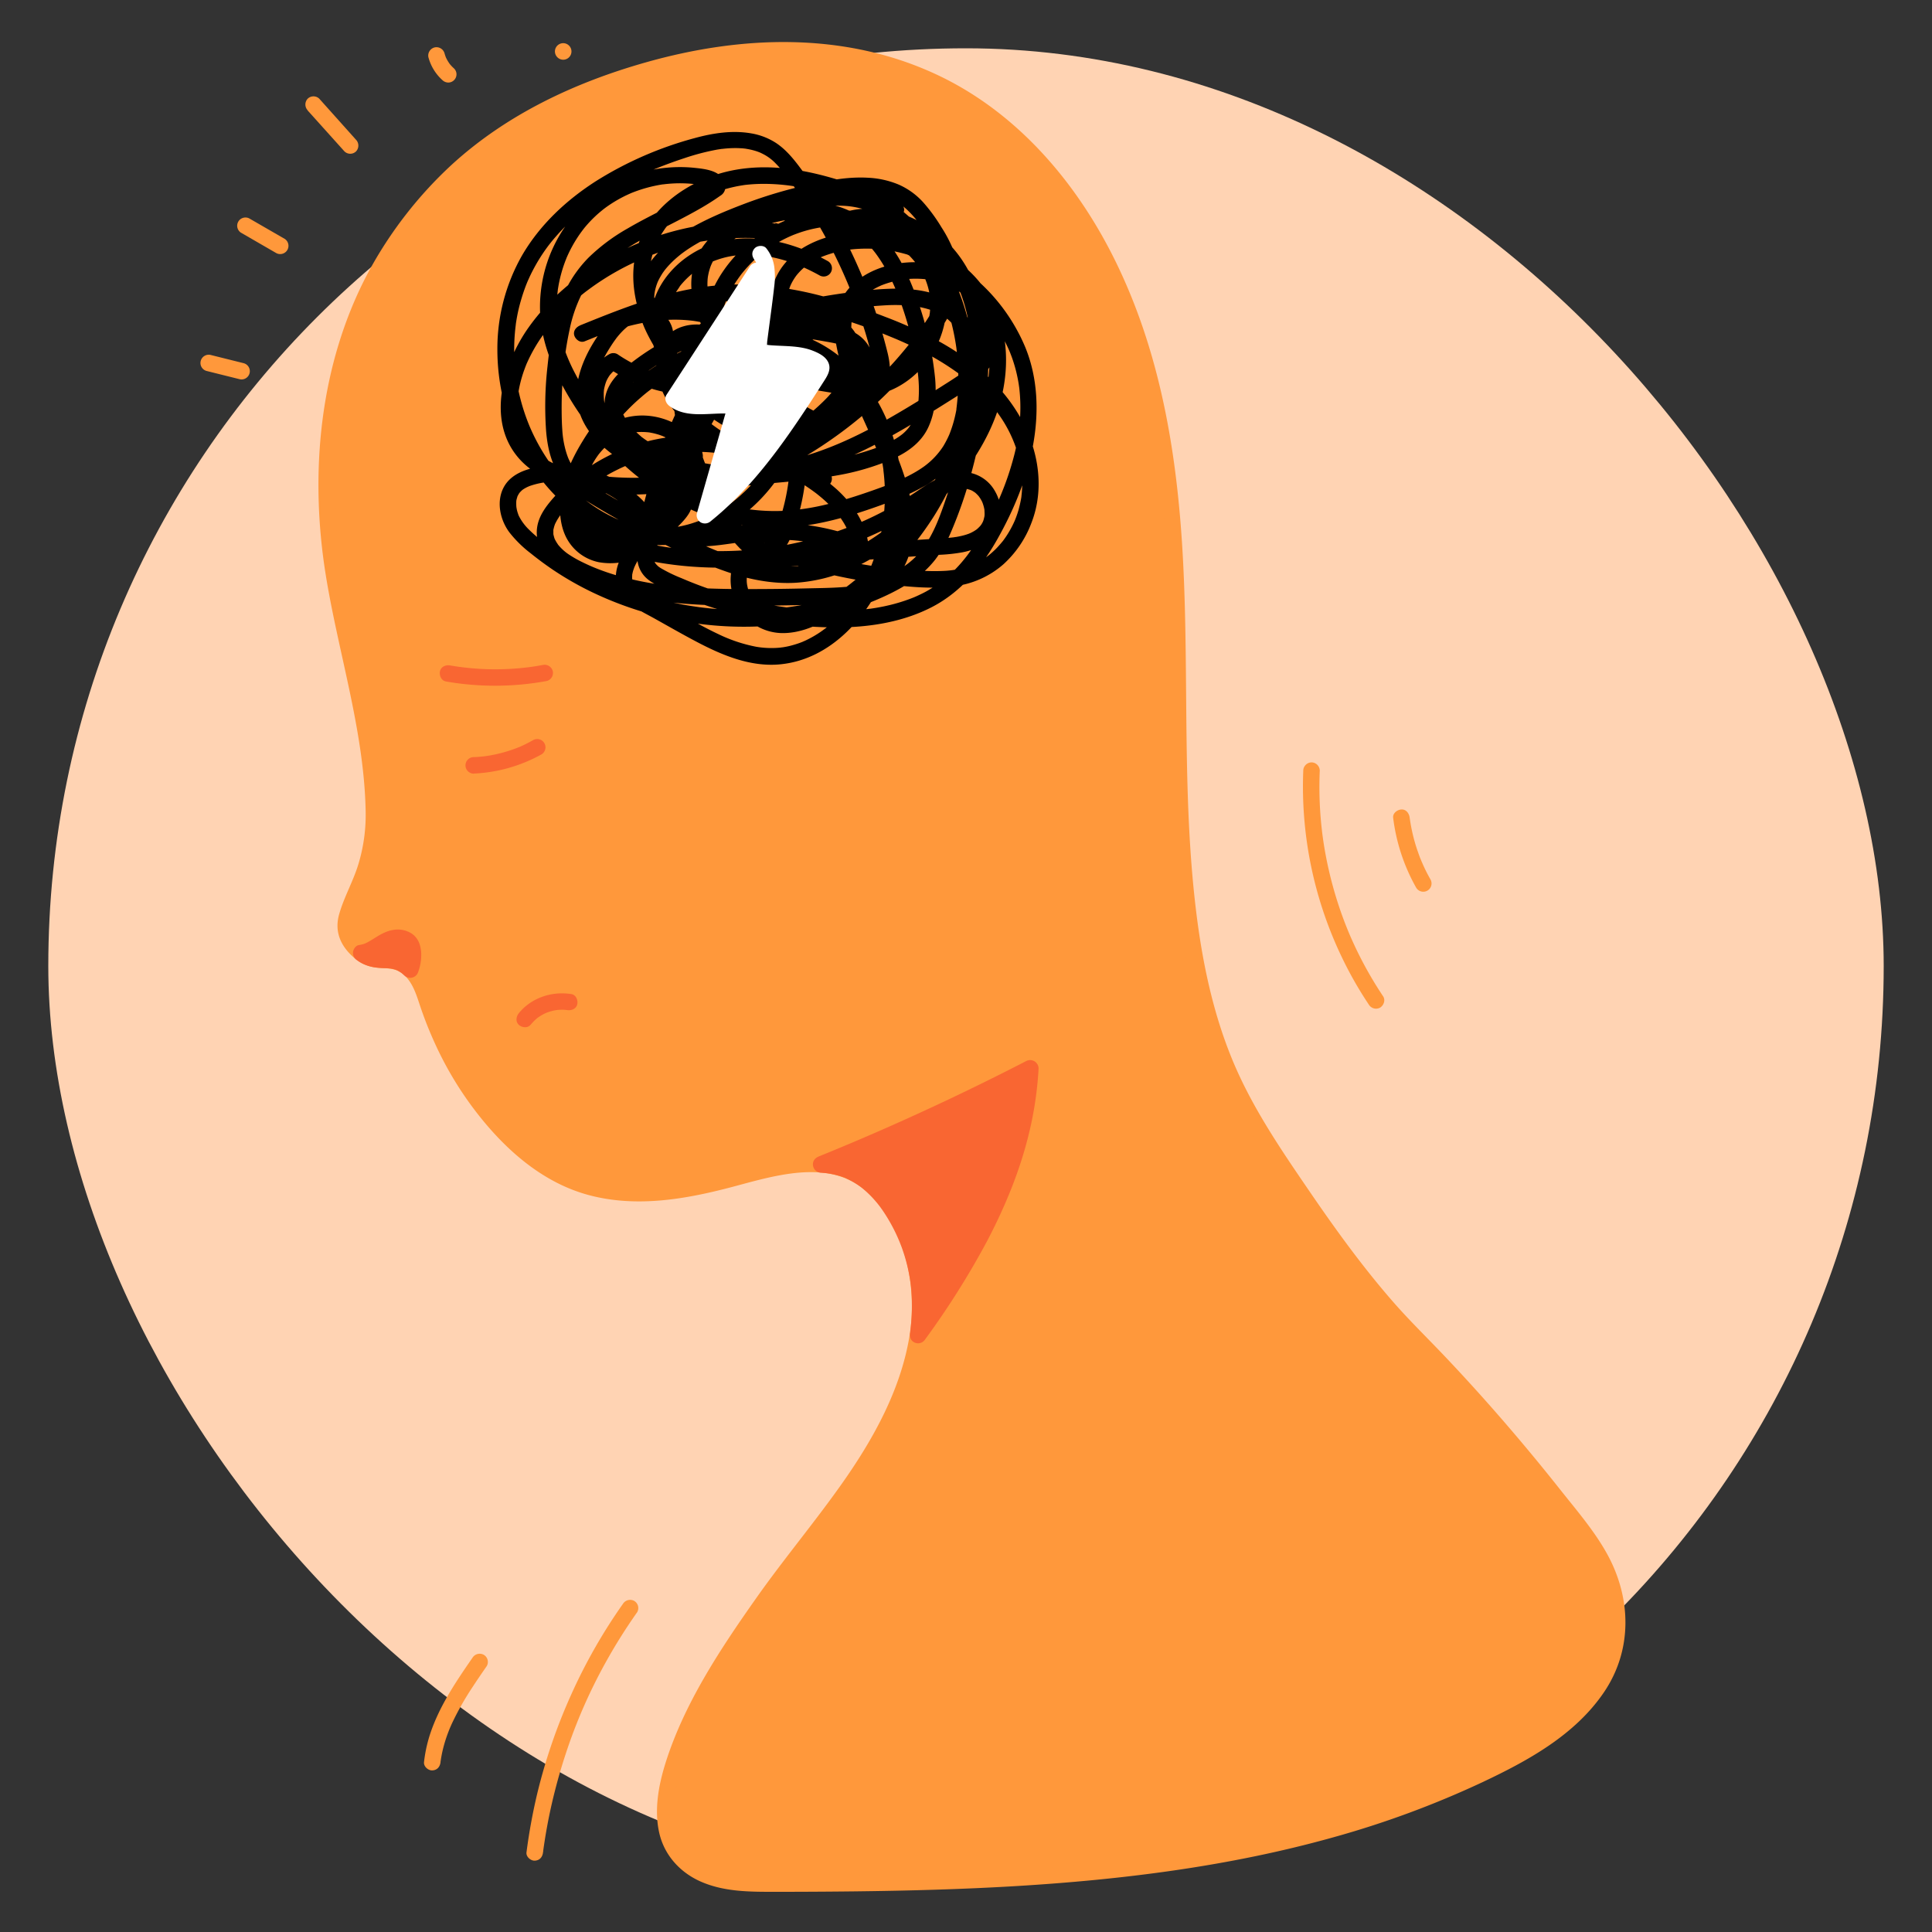 <svg viewBox="0 0 1000 1000" xmlns="http://www.w3.org/2000/svg"><rect x="0" y="0" width="1000" height="1000" fill="#333333" stroke="none"/><rect fill="#ffd3b3" height="950" rx="475" width="950" x="25" y="25"/><path d="m194.29 143.18c-24.1 44.8-29.13 98-22.28 148.43 4.75 35 27.1 111.62 20.26 146.28-6.3 31.89-22.18 39.38-7.21 53.77 10.35 9.94 17.22.42 27.55 10.38 4.57 4.42 6.72 10.7 8.7 16.76 10.26 31.37 30.05 62.6 56.86 82.4 25.73 19 56.15 19.19 86.06 12.55 21.1-4.69 52.46-16.54 73.87-8.43 10.44 3.95 18.59 12.48 24.44 22 29.37 47.74 6.9 100-22.27 141.69-21.43 30.61-145.55 173.42-73.88 201.9 10.07 4 21.2 4.09 32 4.08 125.74-.08 261.54-3.17 376.24-60.76 19-9.55 37.8-21.06 50.37-38.24 19.33-26.41 14.52-55.83-4.15-80.7a1045.9 1045.9 0 0 0 -92.32-107c-26.47-26.8-63.06-80.27-82.12-112.76-22.06-37.62-30.27-81.77-33.72-125.24-5.91-74.44 1-149.89-11.15-223.57s-48.22-149.06-115-182.53c-41.82-21-91.54-23-136.92-11.58s-113.79 33.63-155.33 110.57" fill="#ff983b"/><path d="m190.6 141c-25.35 47.63-30.5 104.19-21.94 156.92 6.56 40.39 19.73 80.31 20.59 121.48a87.92 87.92 0 0 1 -3.78 28c-2.7 8.84-7.44 17-9.94 25.85-2 7.13-.41 13.55 4.4 19.15 3.46 4 7.95 7.22 13.25 8.18 5.55 1 10.87-.27 15.53 3.67 5.09 4.31 6.9 11 8.95 17.05s4.46 12.14 7.11 18a180.46 180.46 0 0 0 19.57 33.46c15.3 20.6 35.39 39.23 60.77 45.91 24.71 6.5 50.06 2 74.25-4.41 22.5-6 51.06-15 70.19 3.4 19.65 18.91 25.56 49.45 20.93 75.47-4.73 26.62-18.12 51-33.45 73-14.5 20.78-30.91 40.21-45.53 60.94-18.53 26.28-37.25 54.42-47 85.35-3.65 11.6-6 24.4-3.24 36.44 2.61 11.24 10.46 20 20.88 24.79 12.18 5.55 25.56 5.56 38.68 5.55 13.76 0 27.52-.07 41.28-.23 27.91-.32 55.83-1.06 83.7-2.73 55.24-3.32 110.62-10.24 164-25.16a491.52 491.52 0 0 0 77.41-28.57c23.6-11.13 47.92-24.41 62.94-46.52 14.89-21.89 14.29-48.72 1.77-71.52-6.7-12.21-16.18-23.08-24.8-34q-14-17.65-28.76-34.72t-30.19-33.35c-8.67-9.18-17.77-18-26.11-27.44-15.91-18.08-30.14-37.68-43.73-57.54-13.17-19.25-26.73-39-36.63-60.16-12-25.56-18.39-53.53-22.06-81.4-8-61.12-4.14-123.06-7.24-184.48-2.66-52.76-10.8-105.38-33.69-153.38-20-42-51.55-79.75-94.37-99.61-47.42-22-100.34-20.13-149.7-6.21-36.95 10.42-72.18 26.91-100.75 53a213.7 213.7 0 0 0 -43.29 55.82c-2.63 4.83 4.75 9.16 7.38 4.32a206.24 206.24 0 0 1 95.19-89.13 299.82 299.82 0 0 1 48.21-17.07c23.43-6.34 47.23-10 71.56-9 27 1.1 53.91 7.78 77.62 21 20.08 11.16 37.43 26.55 51.82 44.4 29.14 36.1 45.92 81.48 54.12 126.8 10.86 60 8 121.4 9.65 182.06 1.47 55.2 5.6 113 31.05 163.12 10.27 20.19 23.36 39.24 36.23 57.84 13 18.86 26.67 37.45 41.76 54.72 8 9.17 16.74 17.64 25.11 26.46q15.21 16 29.73 32.7t28.33 33.93c9 11.21 18.8 22.45 25.84 35 6.2 11.06 9.8 23.59 8.74 36.33-1.12 13.51-7.8 25.78-16.83 35.66-17.48 19.12-42.44 30.62-65.83 40.75-50.28 21.84-104.51 34.11-158.79 40.9-53.84 6.77-108.17 8.42-162.39 8.81-13.64.1-27.36.53-41 0-9.86-.41-20.14-2.09-28.3-8s-11.27-15.27-11.2-25c.09-12.94 4.6-25.81 9.69-37.54 6.41-14.79 14.5-28.85 23.09-42.47 15.82-25.06 33.8-48.62 51.86-72.09 24.21-31.5 47.2-68.5 47.34-109.5.08-24.07-9.08-51.56-28.26-67.19s-44.78-10.53-66.88-4.9c-24.16 6.14-48.59 12.86-73.64 7.63-26.16-5.46-46.75-24.32-61.91-45.53a181.16 181.16 0 0 1 -18.36-32.35c-4.77-10.84-6.75-24.62-14.89-33.6a21.87 21.87 0 0 0 -13.85-7.26c-6.17-.7-10.68-.08-15.46-4.93-5.21-5.26-4.6-10.17-2-16.63 3.81-9.62 8.08-18.81 10.41-29a97.09 97.09 0 0 0 2-25.57c-.79-20.44-4.65-40.79-8.64-60.8-3.89-19.48-8.55-38.83-11.87-58.41a276.28 276.28 0 0 1 -2.1-76.51c3-26.35 10.4-52.23 22.87-75.66 2.58-4.86-4.79-9.18-7.38-4.32z" fill="#ff983b"/><g fill="#f96632"><path d="m533.23 552.94q-53 27.31-108.22 49.74a44.41 44.41 0 0 1 13.09 2.64c10.44 3.95 18.59 12.48 24.44 22 12.78 20.77 15.74 42.41 12.61 63.65 29.75-41.27 55.46-87.47 58.08-138.03z"/><path d="m531.07 549.25q-41.16 21.22-83.74 39.51c-7.78 3.34-15.37 6.51-23.46 9.79-2 .81-3.37 2.42-3.06 4.69a4.31 4.31 0 0 0 4.19 3.76c.91.06 1.83.14 2.75.24.16 0 1.25.17.66.08.52.08 1 .16 1.55.26a41 41 0 0 1 5.35 1.33c.86.28 1.71.6 2.56.94.46.18-.05 0-.12 0l.53.24c.42.19.83.39 1.24.6a41.33 41.33 0 0 1 4.22 2.45c.65.43 1.29.89 1.92 1.35l.47.36c-.07 0-.46-.38-.09-.07s.71.58 1.06.87c1.25 1.06 2.45 2.19 3.6 3.36s2.34 2.51 3.43 3.84l.74.93c.31.38 0 0-.06-.09l.36.48c.52.69 1 1.38 1.51 2.09a87.9 87.9 0 0 1 10.12 19.58 89.81 89.81 0 0 1 3.1 10.55q.61 2.73 1.07 5.5c.07.42.14.85.2 1.27l.09.64c0-.09-.07-.59 0-.08.12.92.23 1.84.32 2.76a96.21 96.21 0 0 1 .41 11.88q-.08 3.07-.35 6.15c-.08 1-.18 2-.29 3l-.18 1.48s-.1.71 0 .27-.1.73-.1.7c-.31 2.14.35 4.15 2.48 5a4.32 4.32 0 0 0 5.33-1.74 426.64 426.64 0 0 0 32-50.77c9.27-17.67 17-36.31 21.69-55.72a184.25 184.25 0 0 0 5-33.69 4.31 4.31 0 0 0 -4.27-4.28 4.38 4.38 0 0 0 -4.28 4.28q-.19 3.66-.54 7.3c-.11 1.2-.24 2.41-.38 3.62l-.21 1.7c0 .1-.13 1-.07.49s-.08.61-.09.71q-1 7.29-2.66 14.48a208.59 208.59 0 0 1 -8.47 27.66q-1.32 3.53-2.76 7l-.33.79c0 .09-.31.76-.07.17l-.67 1.59c-.52 1.18-1 2.36-1.57 3.54q-3 6.71-6.36 13.24c-4.5 8.77-9.42 17.32-14.64 25.68-5.91 9.48-12.21 18.72-18.74 27.78l7.81 3.29c2.27-15.59 1.54-31.5-3.49-46.52-4.93-14.73-13.26-29.33-25.95-38.68-7.29-5.36-15.83-7.88-24.83-8.48l1.13 8.4q43.42-17.62 85.54-38.25 11.91-5.84 23.7-11.92a4.32 4.32 0 0 0 1.54-5.85 4.37 4.37 0 0 0 -5.84-1.53z"/><path d="m274.63 530.46a24 24 0 0 1 2.1-2.29c.33-.31.67-.62 1-.92 0 0 .84-.68.37-.31s.18-.13.26-.18a24 24 0 0 1 2.62-1.65c.46-.25.92-.48 1.39-.7l.63-.29c-.54.24-.32.13.09 0a25.22 25.22 0 0 1 2.8-.88c.5-.13 1-.24 1.52-.33.22 0 .45-.08.67-.12.54-.11-.78.07.06 0a28.73 28.73 0 0 1 2.93-.14c.51 0 1 0 1.54.07.29 0 .57.06.86.09.65.06-1.05-.16.06 0 2.2.36 4.71-.58 5.26-3 .47-2.06-.63-4.87-3-5.26-10-1.65-20.74 1.86-27.23 9.86-1.41 1.74-1.83 4.38 0 6.05 1.56 1.43 4.54 1.85 6 0z"/><path d="m245.37 400.39a79.43 79.43 0 0 0 34.85-9.89 4.28 4.28 0 0 0 -4.32-7.39c-1.23.69-2.48 1.35-3.75 2-.6.3-1.21.58-1.81.86l-1 .45-.21.09a73.68 73.68 0 0 1 -16 4.59l-.88.14s-1.13.17-.75.12l-.76.09-.88.1q-2.22.23-4.44.33a4.28 4.28 0 1 0 0 8.55z"/><path d="m230.7 352.71a147.91 147.91 0 0 0 52.37-.24 4.3 4.3 0 0 0 3-5.26 4.39 4.39 0 0 0 -5.26-3c-4.27.79-7.45 1.24-11.68 1.63q-6.09.56-12.22.59a137.09 137.09 0 0 1 -23.92-2c-2.2-.39-4.71.58-5.26 3-.47 2.08.63 4.85 3 5.26z"/></g><path d="m401.31 115.7a143.16 143.16 0 0 0 -70.65 10.09c-22.23 9.23-42.84 23.76-56.92 43.5-13.5 18.91-22.24 48.82-4.92 68.23 7.38 8.27 18.29 12.81 28.88 15.28a133.86 133.86 0 0 0 34.69 3.07 154 154 0 0 0 67.69-18.42 146.93 146.93 0 0 0 28.69-20.31c9.23-8.37 18-19 17.66-32.21a23.76 23.76 0 0 0 -7.1-16.78 30.86 30.86 0 0 0 -14.9-7.34 74.68 74.68 0 0 0 -17-1.28 141.06 141.06 0 0 0 -19.24 1.82 138.82 138.82 0 0 0 -35.54 10.92 124.31 124.31 0 0 0 -31.19 19.91c-4.85 4.35-8.46 10-8.52 16.67 0 6.21 2.84 11.93 6.59 16.7 7.37 9.39 18.92 15.34 30 19.13 22.91 7.82 48.46 6.07 71.28-1.08 25.16-7.88 47.84-21.71 70-35.7 5.4-3.42 11-6.72 15.73-11.08a30.82 30.82 0 0 0 9-14.46c2.84-10.43.08-22.17-6.42-30.69-7.35-9.61-18.8-14.61-30.64-15.72-11.26-1.06-24 1.47-33.29 8.12a30.54 30.54 0 0 0 -11.37 14.74c-2.09 5.94-2 12.35-1.16 18.5a84.3 84.3 0 0 0 5 17.93c2.42 6.39 5.14 12.66 7.93 18.89 5.49 12.28 11 23.83 15 36.7a75.41 75.41 0 0 1 3.68 19.25 44.88 44.88 0 0 1 -.55 9.5c-.23 1.25-.52 2.49-.87 3.71-.19.64-.39 1.28-.61 1.91-.11.32-.22.64-.34.95-.06.15-.56 1.42-.24.66a36.68 36.68 0 0 1 -3.94 6.95c-.48.68-.16.23-.05.09-.25.31-.5.62-.76.92-.42.5-.87 1-1.32 1.46a28.06 28.06 0 0 1 -2.92 2.64c.7-.54-.35.23-.4.27l-.66.44c-.55.36-1.11.7-1.69 1a17.37 17.37 0 0 1 -3.43 1.49 36.93 36.93 0 0 1 -9 1.73c-7 .57-14 .6-21 .77q-10.71.26-21.42.31c-13.15.08-26.32.06-39.44-.9a168.73 168.73 0 0 1 -36.84-6.28q-4.47-1.32-8.84-3c-3-1.16-5.17-2.09-8.2-3.57a58.67 58.67 0 0 1 -7.52-4.27c-.23-.15-.45-.31-.67-.47.07.05-1-.74-.54-.39s-.57-.47-.51-.42l-.62-.52a28.62 28.62 0 0 1 -3-3.09c-.53-.63-.14-.19 0-.05-.22-.31-.44-.62-.65-.94s-.59-1-.85-1.46c-.14-.28-.28-.56-.4-.85.32.75.07.14 0 0-.21-.72-.41-1.43-.57-2.16.19.87 0 .08 0-.17s0-.64 0-1 0-.55 0-.83c0-1.26-.21.62.08-.6.15-.64.3-1.27.51-1.89.05-.15.36-1 .12-.41a13 13 0 0 1 .57-1.19c2.54-4.94 6.65-9.06 11-13.08.93-.86 1.89-1.71 2.86-2.54.54-.46 1.08-.91 1.63-1.35l1-.8a4.84 4.84 0 0 1 .48-.37c2.28-1.7 4.6-3.31 7-4.8s4.9-2.88 7.44-4.14c1.27-.64 2.55-1.25 3.85-1.82l.78-.34c1.28-.57-.74.29.55-.24.72-.29 1.45-.59 2.18-.87a96.69 96.69 0 0 1 16.6-4.72 86.67 86.67 0 0 1 16.75-1.51q4.71 0 9.41.45c.68.06 1.37.13 2.05.21l1.37.17c-.19 0-.66-.1.23 0 1.67.24 3.34.52 5 .83a109.88 109.88 0 0 1 17.71 5 105.88 105.88 0 0 1 16.24 7.79q4.08 2.38 7.94 5.11c.94.66 2.42 1.74 3 2.2s2.18 1.75 3.16 2.61a67.53 67.53 0 0 1 5.73 5.62q.71.78 1.38 1.59l.66.81c.1.13.65.84.23.28.83 1.1 1.62 2.24 2.36 3.41s1.33 2.23 1.92 3.39c.27.55.53 1.11.78 1.66.55 1.2-.26-.75.2.48.09.26.19.51.29.77a32.76 32.76 0 0 1 1.15 3.89c.16.67.27 1.34.4 2 0 .14.11.84 0 .09 0 .41.09.82.13 1.23l5.41-4.12a122.27 122.27 0 0 0 -57.57-7.97c-4.47.46-8.9 1.18-13.35 1.81-.2 0-1.48.2-.76.11l-1.47.19-3.15.36c-2.08.21-4.17.37-6.26.43a52.59 52.59 0 0 1 -5.89-.13l-1.39-.14c-.16 0-.83-.13 0 0l-.58-.09c-1-.16-1.92-.36-2.86-.6a27.55 27.55 0 0 1 -2.76-.87l-.54-.2c.16.06.72.32 0 0-.46-.22-.93-.44-1.38-.68a25 25 0 0 1 -2.34-1.41l-.64-.46c.07.05.46.36.08.05s-.84-.69-1.24-1.07-.69-.69-1-1.06c-.57-.63-.23-.28-.12-.12-.16-.23-.31-.46-.45-.7s-.49-1.08-.28-.47c-.09-.26-.15-.52-.23-.79l-.08-.4c.06.43.08.49.06.19s.2-1.28 0-.39c0-.17.35-1.29.17-.76s.26-.48.39-.69.25-.38.38-.56c-.21.31-.32.37 0 .05s.58-.6.89-.88 1-.82.41-.38a24.49 24.49 0 0 1 2.58-1.59c.4-.21.8-.4 1.2-.59l.52-.23c-.72.32-.13.05 0 0 1-.38 2-.73 3-1.07a154.51 154.51 0 0 1 26.9-5.92l.7-.09c-.57.07.2 0 .26 0l1.63-.21 3.51-.41c2.34-.27 4.68-.51 7-.75 4.62-.45 9.24-.86 13.86-1.29 9.33-.88 18.67-1.86 27.9-3.53a127.06 127.06 0 0 0 26.89-7.81c8.36-3.54 16.1-8.65 20-17.18 3.56-7.8 4.17-16.51 3.47-25a173 173 0 0 0 -15.08-55.31 78.12 78.12 0 0 0 -14-20.73 49.9 49.9 0 0 0 -22.37-13.48c-9.14-2.52-18.76-2.37-28-.76a83 83 0 0 0 -24.87 8.44c-7.23 3.88-14 9.42-17.92 16.74-8.93 16.54-1.48 35.79 8.91 49.73a143.65 143.65 0 0 0 40.83 36.46 65.35 65.35 0 0 0 11.3 5.9c3.53 1.26 7.89 1.95 11.47.52 4.77-1.89 7.14-6.42 6.75-11.48a41.86 41.86 0 0 0 -3.17-12.77 64.28 64.28 0 0 0 -15.08-21.5 75.22 75.22 0 0 0 -22.57-15.46c-8.44-3.56-18.21-4.91-26.92-1.44a37.43 37.43 0 0 0 -18.41 16.29c-9.63 16.69-6.82 37.91-1.56 55.56a127.06 127.06 0 0 0 26.09 47.23c2.89 3.31 6 6.85 10.11 8.65a12.94 12.94 0 0 0 13.88-2c3.26-2.68 5.23-6.67 6.74-10.52a101.3 101.3 0 0 0 4.23-13.73c4.41-18.59 4.45-38.7-1-57.09-4.94-16.73-15-32.17-30.71-40.47-16.94-8.94-36.76-9.36-55.12-5.28a166.8 166.8 0 0 0 -27.29 8.93c-2.06.85-3.76 2.88-3 5.26.65 2 3 3.88 5.26 3 13-5.24 26-10.48 39.39-14.45s26.23-6.38 40-6.44 26.91 2 40.37 5.48a300.71 300.71 0 0 1 38.89 13.1c2.73 1.11 5.24 2.19 8.22 3.56s5.92 2.79 8.82 4.3a142.32 142.32 0 0 1 16.3 9.89 92.13 92.13 0 0 1 24.22 25 67.83 67.83 0 0 1 7.33 15.22 64.48 64.48 0 0 1 2.23 8.67c.12.7.24 1.4.34 2.1.14.88.05.33 0 .14.06.42.11.85.15 1.27.15 1.5.25 3 .29 4.5a51.56 51.56 0 0 1 -.4 7.86c.11-.87 0 0 0 .2l-.15.95c-.11.63-.23 1.26-.37 1.89-.29 1.38-.63 2.75-1 4.11-.34 1.17-.73 2.33-1.15 3.47-.22.6-.46 1.2-.7 1.8s.42-.91-.09.21c-.16.35-.31.71-.48 1.06a53.3 53.3 0 0 1 -3.92 7c-.36.53-.72 1.06-1.09 1.57l-.45.61c-.73 1 .53-.63-.26.34s-1.69 2-2.6 3-1.67 1.71-2.55 2.51c-.47.43-.94.84-1.42 1.24-.29.24-.58.48-.88.71l-.32.25a41.27 41.27 0 0 1 -6.6 4l-.85.4c-1.09.52.48-.18-.2.09l-1.78.68a42.87 42.87 0 0 1 -4.71 1.35 48.44 48.44 0 0 1 -9.65 1.2c-3.32.13-6.64.06-9.95-.09-7-.31-14-.92-20.89-1.81-2.81-.37-6.42-.91-9.62-1.46q-5.23-.9-10.43-2-10.14-2.18-20.09-5.16c-6.37-1.91-12.7-4-18.89-6.48l-1.86-.75-.74-.31-.46-.2c-1.3-.56-2.58-1.14-3.86-1.76-2.49-1.19-4.93-2.48-7.3-3.89-1.14-.69-2.27-1.4-3.37-2.15-.55-.37-1.09-.75-1.63-1.14l-.63-.46-.64-.48q.53.4-.06-.06a52.73 52.73 0 0 1 -5.69-5.29c-.43-.47-.85-1-1.26-1.45-.24-.3-.49-.59-.72-.9.1.14.45.62 0-.05a41.06 41.06 0 0 1 -2.37-3.65 34.81 34.81 0 0 1 -1.74-3.45c.07.16.28.71 0-.07l-.42-1.1c-.26-.76-.5-1.52-.71-2.29a37.1 37.1 0 0 1 .08-18.37c.38-1.57.83-3.12 1.34-4.64.23-.69.47-1.37.73-2 .15-.4.31-.79.47-1.19.52-1.28-.34.72.23-.55a47.52 47.52 0 0 1 4.39-7.81l.5-.69c.8-1.11-.51.57.37-.48.45-.54.9-1.08 1.38-1.59a39.89 39.89 0 0 1 3.05-2.91c1-.88-.63.42.46-.37l.69-.49c.58-.39 1.17-.77 1.77-1.12s1.19-.63 1.8-.93c1.16-.57-.42.15.29-.13.44-.18.89-.34 1.34-.49a23.39 23.39 0 0 1 4-.94c-.19 0-.78.07.07 0l1.21-.09h2.22l1 .08c-.76-.05-.11 0 .06 0 .65.12 1.3.25 1.94.42a18.14 18.14 0 0 1 1.89.62c-.84-.32.35.18.43.22l1.05.57q.42.25.84.54c.17.11.87.64.23.13a16 16 0 0 1 1.31 1.16c.41.4.78.82 1.16 1.25.51.58 0 0-.05-.08.26.36.52.72.75 1.1s.51.85.74 1.29c.13.24.24.49.36.74.47.93-.14-.58 0 0 .29 1.13.74 2.21 1 3.36.06.29.27 2 .18.88.05.58.11 1.15.14 1.72a29.69 29.69 0 0 1 0 3.89q-.08.9-.18 1.8c0-.16.14-.88 0-.06l-.18 1.09c-.23 1.21-.52 2.42-.85 3.61s-.72 2.38-1.16 3.55c-.21.59-.44 1.17-.68 1.75.37-.9-.11.24-.16.34-.15.34-.31.68-.47 1a53 53 0 0 1 -3.86 6.69 60.69 60.69 0 0 1 -4.67 6.24 79.36 79.36 0 0 1 -6 6.34c-1 .91-1.93 1.79-2.92 2.65-.52.45-1.05.9-1.59 1.34l-.8.65c-.09.07-1 .79-.44.35a74.17 74.17 0 0 1 -7.17 4.88 71.73 71.73 0 0 1 -7.26 3.82l-1.12.5-.11.05-1.89.75c-1.4.53-2.81 1-4.24 1.45a61.55 61.55 0 0 1 -8.08 1.89l-1 .16c-1.28.2.5 0-.27 0l-2 .21c-1.42.12-2.83.19-4.25.21s-2.71 0-4.07-.09c-.68 0-1.36-.09-2-.16l-1-.11-.61-.07h-.18a63.85 63.85 0 0 1 -8.61-2 55.6 55.6 0 0 1 -8-3.1 77.14 77.14 0 0 1 -8-4.38 81.4 81.4 0 0 1 -13.81-10.86q-2.76-2.66-5.29-5.52c-.84-1-1.67-1.93-2.47-2.91l-1.19-1.5c-.76-1 .3.4-.15-.19l-.81-1.07a101.65 101.65 0 0 1 -8.3-13.27q-1.83-3.48-3.38-7.08c-.09-.19-.41-1-.1-.21l-.36-.89c-.22-.53-.43-1.06-.64-1.6-.51-1.31-1-2.63-1.45-3.95a107.17 107.17 0 0 1 -4-15.17c-.24-1.25-.45-2.51-.64-3.77 0-.31-.1-.63-.14-.94s-.14-1.08 0-.19l-.27-2.28c-.27-2.52-.45-5.06-.53-7.6a101.06 101.06 0 0 1 .68-15.75l.12-.94c-.12.9 0 .05 0-.17.09-.63.19-1.25.29-1.87.22-1.31.46-2.61.73-3.91q.83-3.89 2-7.7c.73-2.42 1.55-4.8 2.48-7.15.14-.35.29-.7.43-1.06.05-.14.31-.75 0 0 .25-.58.51-1.16.77-1.73.57-1.27 1.17-2.53 1.81-3.77a91.72 91.72 0 0 1 8.84-14c-.43.56.11-.14.22-.27l.64-.81c.43-.54.87-1.07 1.31-1.6 1-1.16 2-2.29 3-3.41 1.86-2 3.8-4 5.8-5.86s4.31-3.89 6.56-5.71l1.63-1.29.12-.09 1-.75c1.11-.84 2.23-1.65 3.37-2.45a148.9 148.9 0 0 1 14.81-9.11q3.81-2.06 7.72-3.91c1.27-.61 2.55-1.2 3.83-1.77l1.94-.86.78-.33.77-.34q-.56.24.15-.06 8-3.31 16.22-6a122 122 0 0 1 17.12-4.46l2.16-.33h.16l1.3-.14c1.5-.15 3-.25 4.51-.28s2.83 0 4.24.09c.63 0 1.26.11 1.88.17 1.36.14-.82-.16.52.07l1.23.22a34.47 34.47 0 0 1 4 1c.65.21 1.3.45 1.94.7-.64-.25 0 0 .11.05.51.24 1 .47 1.5.73a24 24 0 0 1 6.56 4.87 58.81 58.81 0 0 1 5.84 6.92q2.88 3.89 5.63 7.87a264.1 264.1 0 0 1 19.62 33.59 252.56 252.56 0 0 1 14.13 35.32 187.42 187.42 0 0 1 5 18.18c.12.59.22 1.18.32 1.78.2 1.19-.06-.9 0 .31 0 .24.05.49.06.73a22.42 22.42 0 0 1 0 3.93c.1-1.08-.15.57-.23.87s-.14.42-.19.63c-.27 1 .44-.7-.07.18-.11.19-.2.38-.31.56s-.76.92-.07.17c-.14.16-.28.32-.43.47-.32.32-.73.52-.15.17a10 10 0 0 1 -1 .56c.57-.26-.07 0-.18 0s-1.4.3-.54.18a8.29 8.29 0 0 1 -.87.06 16.22 16.22 0 0 1 -4.14-.34l-10.89-1.81-22.06-3.67c-6.84-1.14-13.72-2.12-20.53-3.46a47.79 47.79 0 0 1 -8.13-2.25c-.71-.28.88.42-.28-.12l-.72-.35c-.6-.29-1.18-.61-1.75-.95a17.07 17.07 0 0 1 -1.65-1.12c.69.54-.32-.3-.36-.34q-.45-.4-.87-.84c-.23-.24-.46-.49-.68-.74s-.62-.85-.19-.24a16.7 16.7 0 0 1 -1.06-1.66c-.12-.23-.25-.46-.36-.69s-.55-1.26-.21-.41a18.82 18.82 0 0 1 -.69-2c-.18-.64-.32-1.28-.44-1.93-.06-.33-.12-.66-.16-1 .11.83 0-.05 0-.26a30.44 30.44 0 0 1 -.07-4.27c0-.69.11-1.37.17-2.05.13-1.32-.08.48 0-.3.05-.34.11-.68.17-1a44 44 0 0 1 1-4.38c.33-1.18.7-2.36 1.1-3.52l.57-1.55c.11-.29.23-.57.34-.86s.43-1 .13-.33a62 62 0 0 1 3.5-6.84c.62-1.05 1.28-2.08 2-3.09q.51-.75 1.05-1.5l.43-.59.55-.73c-.38.49.36-.45.35-.44l.58-.71 1.06-1.26c.88-1 1.8-2 2.74-3a68.63 68.63 0 0 1 5.71-5.2l.58-.46.44-.34c-.5.37.47-.35.44-.34l.75-.54c1-.76 2.11-1.49 3.19-2.19a71.9 71.9 0 0 1 6.73-3.82c1.1-.55 2.22-1.06 3.34-1.55l1-.42 1.72-.65a68.32 68.32 0 0 1 7.39-2.24c1.18-.28 2.38-.53 3.58-.75.6-.11 1.21-.21 1.81-.3l.72-.11c-1 .15.29 0 .5-.06a62.55 62.55 0 0 1 7.49-.4q1.83 0 3.66.15c.61 0 1.22.09 1.82.16l.73.07.73.09c-.53-.07-.54-.07 0 0a65.49 65.49 0 0 1 7.45 1.62c1.27.37 2.54.78 3.78 1.24l1.87.71c1.19.47-.44-.19.26.11l1.28.57a57.11 57.11 0 0 1 7.15 3.94c1.06.69 2.08 1.41 3.09 2.16s-.61-.52.39.31l.61.5c.61.5 1.21 1 1.8 1.55a47.73 47.73 0 0 1 5.49 5.88c.47.59-.56-.79.17.23l.57.79c.38.53.74 1.08 1.09 1.62.74 1.16 1.43 2.35 2.06 3.57.3.59.58 1.18.85 1.77 0 0 .49 1.13.26.58s.25.64.22.59a34.52 34.52 0 0 1 1.2 3.69c.3 1.12.54 2.25.73 3.38 0 .23.07.46.11.69-.16-1 0-.2 0 .06.07.63.13 1.25.17 1.89a42.62 42.62 0 0 1 -.19 7.23c-.09.81 0 0 0-.11-.05.34-.11.68-.16 1-.1.57-.2 1.13-.32 1.7-.25 1.19-.55 2.37-.89 3.53s-.66 2.11-1 3.14c-.12.33-.25.65-.38 1-.29.75 0 .09 0 0-.27.64-.56 1.28-.87 1.91a47 47 0 0 1 -3.68 6.33c-.3.43-.61.85-.92 1.27-.13.18-.63.81-.07.11l-.55.68c-.77.94-1.57 1.85-2.42 2.73s-1.63 1.64-2.5 2.41c-.43.38-.87.75-1.31 1.12l-.38.31c.43-.35-.58.43-.67.5a39.68 39.68 0 0 1 -5.9 3.56c-.52.25-1 .49-1.57.72.93-.41-.61.23-.9.34a35.63 35.63 0 0 1 -3.64 1.13c-1.17.29-2.34.5-3.52.7.87-.15.22 0 0 0l-1.1.11c-.68.05-1.35.09-2 .11-1.16 0-2.33 0-3.48-.07-.61 0-1.22-.1-1.83-.16-1.21-.11.89.16-.31 0l-1.08-.18a41.37 41.37 0 0 1 -7.41-2.07l-.69-.27c-1.14-.44.78.37-.34-.13l-1.5-.7c-1.17-.56-2.31-1.18-3.42-1.84s-2.1-1.3-3.11-2l-.9-.66c-.12-.09-.64-.49 0 0-.59-.46-1.16-.93-1.73-1.41a47.83 47.83 0 0 1 -5.21-5.25l-.7-.86c-.52-.63-.12-.14 0 0-.37-.48-.73-1-1.09-1.48q-1.15-1.67-2.16-3.42c-.61-1.06-1.17-2.15-1.68-3.26l-.3-.67c.41.91-.08-.21-.13-.33-.24-.63-.47-1.26-.68-1.89a36.13 36.13 0 0 1 -1-3.52c-.13-.54-.24-1.08-.34-1.62-.07-.36-.12-.72-.18-1.08-.2-1.21.08.89 0-.33s-.22-2.53-.23-3.81c0-.81 0-1.62.06-2.42l.09-1.21c0-.18.17-1.49.11-1a30.39 30.39 0 0 1 1.06-4.72 19.07 19.07 0 0 1 1.52-3.8 26.76 26.76 0 0 1 2-3.25c.06-.09.81-1.09.23-.35l.48-.58c.47-.58 1-1.14 1.49-1.68a33.08 33.08 0 0 1 2.76-2.54l.59-.48c-.73.58.26-.18.34-.24.57-.4 1.14-.79 1.73-1.17 1-.65 2.08-1.26 3.15-1.82.57-.3 1.15-.58 1.73-.85l1.06-.48c.84-.38-.52.18.42-.17a63.92 63.92 0 0 1 7.86-2.47q1.83-.42 3.66-.75l1.94-.3c.75-.12-1 .11.21 0l1.16-.13a74.57 74.57 0 0 1 8.05-.41c2.57 0 5.14.15 7.69.41l1.92.21c1.27.16-.87-.14.39.06l.77.11c1.4.22 2.79.48 4.18.77 2.57.55 5.13 1.22 7.64 2q1.74.55 3.45 1.2c.6.22 1.19.45 1.79.69.09 0 1.26.53.39.16l1.05.46a71.2 71.2 0 0 1 13.41 7.85c1 .74-.64-.53.33.25l.59.47 1.44 1.21c1 .9 2.05 1.83 3 2.8s1.75 1.79 2.58 2.72c.41.47.82.95 1.22 1.43l.48.58c.15.19.71.9.26.31a54.76 54.76 0 0 1 4.34 6.63 44.87 44.87 0 0 1 3.39 7.54 60.23 60.23 0 0 1 2.37 9.05c.13.75.25 1.5.36 2.26-.09-.66 0 .3.06.45l.12 1.14c.17 1.68.28 3.36.32 5a78 78 0 0 1 -7.91 35.28 118.71 118.71 0 0 1 -9.7 16.27 150.09 150.09 0 0 1 -11.36 14.32c-4.09 4.63-8.37 9.09-12.87 13.32q-3.28 3.09-6.74 6c-2.51 2.12-4.35 3.58-6.74 5.33a115.57 115.57 0 0 1 -15.14 9.47c-1.28.66-2.57 1.3-3.87 1.9l-2 .88c-.08 0-.75.32-.16.08l-1.19.48a83.62 83.62 0 0 1 -8.51 2.9 76.74 76.74 0 0 1 -8.58 1.87l-1.07.15h-.36c-.71.08-1.43.16-2.15.22-1.62.14-3.25.23-4.88.26a75.51 75.51 0 0 1 -10.2-.5c-1.15-.14-2.38-.32-3.92-.58s-3.35-.64-5-1c-13.38-3.08-25.36-8.5-37.52-14.56q-19.12-9.52-37.56-20.39c-5.41-3.15-10.58-6.15-14.81-10.34a24.54 24.54 0 0 1 -5.09-7l-.39-.8s-.57-1.31-.28-.6c-.25-.62-.48-1.24-.7-1.87a44.47 44.47 0 0 1 -1.28-4.51 50.18 50.18 0 0 1 -1.23-8.72c-.23-3.21-.3-6.43-.32-9.65a205.41 205.41 0 0 1 1-21.9 170.2 170.2 0 0 1 3.14-20.28 73 73 0 0 1 6.1-17.92 54.16 54.16 0 0 1 4.47-7.18l.56-.75c-.47.62-.07.09 0 0l1.18-1.44c.88-1 1.8-2.05 2.74-3a71.78 71.78 0 0 1 5.74-5.29c.43-.35.87-.71 1.31-1.05.16-.13.81-.64.16-.14l.75-.57c1.05-.79 2.12-1.56 3.2-2.3 8.77-6.05 18.36-10.76 27.8-15.62 4.82-2.47 9.61-5 14.29-7.71 2.22-1.3 4.42-2.65 6.58-4.07 1.06-.71 2.13-1.43 3.17-2.17a5.18 5.18 0 0 0 2.36-3.1 6.77 6.77 0 0 0 -.05-3.49c-2-6.6-10.67-7.27-16.35-7.87a73.86 73.86 0 0 0 -50.07 13.62 73 73 0 0 0 -29.2 62.14c.74 13.31 5.51 25.86 11.8 37.49a157.9 157.9 0 0 0 20 28.76c14.89 17 33.75 30.88 55.14 38.48a102.4 102.4 0 0 0 33.56 5.94c14 .07 27.95-2.81 41.32-6.88 6.49-2 12.9-4.22 19.25-6.62a115.54 115.54 0 0 0 16.9-7.62 47.88 47.88 0 0 0 23.11-28c3.91-11.53 4.63-24.15 5.15-36.24.29-6.77-.09-13.63-2.92-19.89a27.9 27.9 0 0 0 -10.18-11.59c-8.66-5.71-19.8-7.05-29.94-7a174.63 174.63 0 0 0 -18.69 1.42q-11 1.26-21.84 3.28c-13.1 2.46-26.86 5.33-38.21 12.69-10.61 6.88-18.3 17.22-24.5 28.07a266.65 266.65 0 0 0 -28 73.27l7.81-1c-10.51-15.38-28-24.93-46.53-26.24a58.57 58.57 0 0 0 -13.74.73c-4.88.82-9.88 2.25-13.84 5.32-9.14 7.06-7.91 20.12-1.58 28.61a60.74 60.74 0 0 0 11 10.82c3.72 3 7.57 5.86 11.53 8.54a163.14 163.14 0 0 0 23.81 13.25 182 182 0 0 0 54.06 15 179.25 179.25 0 0 0 55.37-2.09 164.11 164.11 0 0 0 26.25-7.41c9.11-3.43 18.35-7.45 26.42-12.95a51.73 51.73 0 0 0 11.93-11 64.62 64.62 0 0 0 7.86-13.53 223.62 223.62 0 0 0 11.11-32.18 263.55 263.55 0 0 0 6.75-33.27 168.28 168.28 0 0 0 1.68-31.08c-1-19.66-6.75-40.14-21.11-54.31-12.45-12.28-30.39-19.73-47.94-16.78a42 42 0 0 0 -12.05 4.1c-2.67 1.37-2.92 6.1 0 7.38a30.93 30.93 0 0 0 36.95-9.49c1.86-2.42-.31-5.4-2.55-6.28-27-10.66-56.5-22-86-16-22.66 4.66-45.35 20.55-50 44.45-3.15 16.25 1.87 32.81 10.19 46.75a4.3 4.3 0 0 0 3.69 2.12 4.48 4.48 0 0 0 3.69-2.12c6.12-8.24-1.9-19-10.32-21.3-10.49-2.82-19.5 5.79-25.07 13.56-6.33 8.84-11.71 19.33-12.43 30.35-.69 10.73 4.46 20.32 12 27.58a89.62 89.62 0 0 0 11.86 9.3 135.84 135.84 0 0 0 13.66 8.18c9.77 5.06 20.65 8.71 31.78 8.11 11.63-.63 22.49-5.28 32.83-10.29a217.32 217.32 0 0 0 25.9-14.89 223.19 223.19 0 0 0 45.28-40.07c6.72-7.85 13.33-16.18 18.5-25.15a45.11 45.11 0 0 0 5.85-15.15 35.64 35.64 0 0 0 -1.43-17 70.31 70.31 0 0 0 -7.43-15.09 87.15 87.15 0 0 0 -9.53-13 37.42 37.42 0 0 0 -12.64-9.09 46.78 46.78 0 0 0 -15.83-3.52c-10.62-.62-21.38 1.5-31.7 3.82a239.81 239.81 0 0 0 -32.67 9.82c-10 3.81-20.1 8.06-29.32 13.57-7.94 4.75-15.58 10.77-20.52 18.73a32.27 32.27 0 0 0 -3.28 27c2.83 8.9 8.38 16.52 12.68 24.72.49.94 1 1.89 1.42 2.85.22.48.44 1 .65 1.45.35.76.11.23 0 .06.1.25.2.49.29.74a39.45 39.45 0 0 1 1.94 6.38l4.13-5.42c-1.64-.17-2.24-.24-4-.54-1.55-.26-3.09-.58-4.61-.94a77.16 77.16 0 0 1 -8.79-2.63 63.39 63.39 0 0 1 -7.8-3.44 78.14 78.14 0 0 1 -8.07-4.82 4.24 4.24 0 0 0 -4.31 0c-10.71 5.95-13.92 20.51-9.48 31.38 5.25 12.87 18.15 21.2 30.95 25.34 8.26 2.68 17 3.09 25-.44 2.28-1 2.36-3.94 1.53-5.85-5.57-12.89-20.76-19.91-34.31-18.54-15.71 1.58-27.67 13.36-32.78 27.85a44.37 44.37 0 0 0 -1.86 23.28 20.56 20.56 0 0 0 6.44 11.5 34.93 34.93 0 0 0 11.43 6 182.91 182.91 0 0 0 48.1 9.56 193.62 193.62 0 0 0 49-3.12 190.29 190.29 0 0 0 46.66-15.38 175.72 175.72 0 0 0 21.11-11.93c3.53-2.33 7-4.81 10.69-6.85.88-.48 1.77-.94 2.68-1.36l.83-.38c-.09 0-.43.18 0 0s1.12-.42 1.69-.61a24.13 24.13 0 0 1 2.78-.72l.65-.11c.73-.12-.56 0 .17 0 .51 0 1-.07 1.53-.08s1 0 1.54.06.07 0 0 0c.3 0 .6.1.89.16a18.4 18.4 0 0 1 2.08.61c-.8-.27-.16-.07.23.12s.62.33.92.52.5.33.76.49.6.51-.14-.12l.47.38a18.49 18.49 0 0 1 1.41 1.39c.23.26.46.54.68.82-.6-.74 0 .07.23.38a20 20 0 0 1 1 1.73c.16.33.31.66.46 1-.37-.78-.06-.1.07.28a19.14 19.14 0 0 1 .6 2.09c.07.3.13.6.18.91.2 1 0-.64.05.39 0 .67.08 1.33.06 2 0 .35 0 .71-.07 1.06-.07 1 .16-.62-.06.37-.15.64-.29 1.27-.5 1.9a3.12 3.12 0 0 0 -.15.43c-.14.56.35-.7.08-.18-.16.31-.3.64-.47.95s-.35.61-.55.91-.71.88-.15.26a22 22 0 0 1 -1.85 1.89c-.19.17-.39.33-.59.49.06 0 .5-.37.1-.09s-.73.5-1.11.74a22.42 22.42 0 0 1 -2.38 1.24c.7-.32-.37.15-.59.23l-1.11.38c-.94.3-1.9.56-2.87.77s-1.7.36-2.56.5c-.21 0-1.48.21-.67.11l-1.41.16c-1.86.21-3.74.34-5.61.45q-14.78.9-29.54 2-29.6 2.18-59.13 5.18-7.19.74-14.36 1.51c-1.39.15-3.07.68-3.69 2.12a26.87 26.87 0 0 0 -1.33 17.52 28.65 28.65 0 0 0 9 14.46 26.84 26.84 0 0 0 18.35 6.21c7.42-.27 14.5-3 20.95-6.53a128.68 128.68 0 0 0 16.35-10.94 174.1 174.1 0 0 0 14.92-12.74 161.86 161.86 0 0 0 24.38-29.64c13.88-21.75 21.94-47.11 21.71-73s-8.31-51.45-24.24-71.84a81.34 81.34 0 0 0 -14.62-14.75 48.92 48.92 0 0 0 -19-8.85c-13.89-3.12-28.33-.93-42 2.2-3.29.76-6.57 1.58-9.84 2.43a4.34 4.34 0 0 0 -3.14 4.12c.08 1.75 1.26 3.8 3.14 4.12 17 2.9 34 5.89 50.61 10.74 15.27 4.46 29.51 10.3 42.78 19.26 1.54 1 3.05 2.12 4.54 3.22l1 .75c.6.46-.16-.13.43.34q1.14.88 2.25 1.8 4.11 3.39 7.88 7.18a99.53 99.53 0 0 1 7.17 8l.38.48.16.21.16.21.37.49c.56.76 1.11 1.52 1.65 2.3q1.51 2.15 2.88 4.4a81.26 81.26 0 0 1 4.87 9.29c.08.18.56 1.31.29.66l.46 1.12c.34.88.68 1.77 1 2.66q.93 2.66 1.67 5.37.79 2.94 1.35 5.93c.19 1 .35 2 .5 3 0 .23.07.46.1.69 0-.1-.06-.48 0 0s.13 1.08.18 1.62a87.52 87.52 0 0 1 .39 12.33 102 102 0 0 1 -3.78 23.73 149 149 0 0 1 -8.3 22.78 159.87 159.87 0 0 1 -11.56 21.25c-1.08 1.64-2.2 3.26-3.37 4.84l-.95 1.27c.29-.38-.36.44-.45.56-.66.82-1.33 1.63-2 2.43a72 72 0 0 1 -8.32 8.25c-.34.29-.7.58-1.05.86l-.51.4c-.57.45.41-.3-.17.13-.75.56-1.5 1.11-2.27 1.64q-2.31 1.57-4.74 3c-1.67 1-3.39 1.84-5.13 2.65l-1.17.54-.87.38-.28.12-.8.32-1.4.54a89.74 89.74 0 0 1 -10.74 3.26q-2.87.68-5.76 1.19c-.86.15-1.72.3-2.59.43l-1.29.19c-.11 0-.84.11-.17 0l-.87.11a144.46 144.46 0 0 1 -22.78.88 197 197 0 0 1 -24.93-2.44 212.24 212.24 0 0 1 -25.29-5.76 205.78 205.78 0 0 1 -23.83-8.6 77 77 0 0 1 -10.88-5.3c-.15-.1-1.16-.82-.67-.43-.32-.26-.63-.53-.93-.82a12.07 12.07 0 0 1 -.84-.91c.06.08.31.44 0 0s-.37-.6-.54-.91c0 0-.26-.66-.13-.29s-.08-.3-.08-.3c-.11-.42-.22-.83-.29-1.26.1.65 0-.39 0-.59 0-.59 0-1.17.06-1.76 0 0 .1-.72 0-.32s.06-.32.06-.32c.1-.44.19-.88.3-1.32a28.3 28.3 0 0 1 1-3c.15-.41.31-.82.48-1.22-.25.61.27-.61.35-.77.39-.85.8-1.69 1.24-2.52a50.13 50.13 0 0 1 2.91-4.82c.41-.61 1.23-1.73 1.45-2s1.2-1.46 1.73-2.07a51.11 51.11 0 0 1 3.79-3.86c.64-.58 1.29-1.15 2-1.7a21.76 21.76 0 0 1 1.88-1.44l-5.84-1.53.21.34c-.16-.44-.17-.43 0 0l-.05-.41c0 .5 0 .5.06 0a5.51 5.51 0 0 1 -.32 1.14c.08-.21.32-.59-.09.11-.21.37-.44.73-.66 1.1-.66 1.1.44-.46-.38.52-.55.67-1.16 1.29-1.76 1.92-2.44 2.52-4.9 5-7.49 7.41-4.66 4.26-10.08 8.18-15.82 9.9a30 30 0 0 1 -4.58 1c.76-.1-.16 0-.34 0-.35 0-.71.06-1.06.08a26.38 26.38 0 0 1 -2.95 0l-.83-.06c-.07 0-1.42-.18-.52 0-.68-.11-1.36-.24-2-.41a24.1 24.1 0 0 1 -2.37-.74c-1.21-.42.65.38-.5-.21-.37-.19-.74-.37-1.1-.57a21.87 21.87 0 0 1 -2.06-1.32c.12.09.63.53 0 0l-.79-.68c-.46-.42-.9-.87-1.32-1.33l-.56-.64c-.3-.37-.28-.35.05.08-.14-.18-.27-.36-.39-.55a23.31 23.31 0 0 1 -1.82-3.18c-.34-.7 0 0 0 .1-.12-.31-.25-.63-.36-.94-.25-.69-.46-1.4-.65-2.11s-.3-1.22-.42-1.84c-.05-.28-.26-2-.17-.93-.13-1.42-.24-2.84-.24-4.27s.07-2.68.2-4l.12-1.1c.1-.84 0-.13 0 0 .13-.86.27-1.72.44-2.58a57.45 57.45 0 0 1 2.18-7.93c.25-.7.5-1.39.77-2.07.12-.29.23-.57.35-.85.26-.67-.42.91.06-.15.65-1.43 1.31-2.85 2-4.26a112 112 0 0 1 9.34-15.36c.47-.66.95-1.31 1.43-1.95l.49-.64c-.52.68.28-.37.32-.41 1-1.26 2-2.51 3.06-3.73q3-3.45 6.16-6.66t6.65-6.17c1.12-1 2.26-1.91 3.41-2.83l1-.75c-.58.46.11-.08.25-.19.7-.53 1.4-1.05 2.11-1.56a117.27 117.27 0 0 1 15.42-9.52c1.31-.67 2.63-1.32 4-1.95l1.83-.84 1.11-.48.74-.32h.09c2.74-1.12 5.5-2.15 8.32-3.06a95.67 95.67 0 0 1 19.95-4.36 52.62 52.62 0 0 1 21.48 1.95 43.68 43.68 0 0 1 8.59 3.7q2.06 1.13 4 2.4 1.13.74 2.22 1.5l.91.66.74.55a71.89 71.89 0 0 1 13.07 13.13c-.55-.72.22.29.27.36l.68.93c.38.52.75 1 1.11 1.57q1.31 1.9 2.5 3.87a84.24 84.24 0 0 1 4.15 7.7c.27.58.53 1.16.79 1.74l.46 1.06c-.32-.75 0 0 .09.22q.82 2.06 1.56 4.14 1.47 4.2 2.53 8.52c.7 2.89 1.28 5.81 1.71 8.75l.12.77c.18 1.28-.1-.87 0 .41.07.65.15 1.29.22 1.94.16 1.55.29 3.11.38 4.66a103.66 103.66 0 0 1 -.52 17.79l-.12 1c-.15 1.29.14-.87-.05.41-.09.65-.19 1.3-.29 1.94-.25 1.55-.53 3.1-.85 4.63-.61 2.94-1.35 5.86-2.22 8.74a81.64 81.64 0 0 1 -6.34 15.68 86 86 0 0 1 -4.73 8c-.78 1.19-1.6 2.35-2.45 3.5l-.61.81c-.79 1.07.51-.62-.32.43l-1.54 1.89a73.88 73.88 0 0 1 -6.39 6.73c-1.07 1-2.18 2-3.32 2.89l-.77.63c-.6.47.78-.58-.24.18-.69.51-1.38 1-2.09 1.51a55.78 55.78 0 0 1 -7.63 4.44l-1.06.5c-.08 0-1.26.54-.41.19-.6.25-1.2.48-1.81.71-1.47.54-3 1-4.47 1.4s-2.8.66-4.22.89l-.78.12c1-.14-.33 0-.44.05-.84.09-1.69.16-2.54.2a47.45 47.45 0 0 1 -10.19-.6 79.08 79.08 0 0 1 -19.81-6.63c-6.86-3.23-13.45-7-20.07-10.71l-10.11-5.64c-3.07-1.72-6.24-3.33-9.15-5.31a13.84 13.84 0 0 1 -2.84-2.41c-.19-.19-.36-.39-.53-.58-.8-.88.32.63-.29-.39-.2-.34-.43-.66-.62-1s-.24-.47-.35-.71c.13.31.14.32 0 0a10.25 10.25 0 0 1 -.31-1c0-.06-.25-1.42-.15-.53a14.72 14.72 0 0 1 0-2.1c0-1.27-.21.71.05-.54.09-.43.17-.85.28-1.26s.2-.7.31-1.05c.05-.14.51-1.4.28-.84 2.53-6.24 7.29-10.76 11.93-15.69s9.7-9.82 14.92-14.38a195.77 195.77 0 0 1 15.33-12.19 215.13 215.13 0 0 1 34.89-20.4c6.06-2.81 11.65-4.87 18.08-7.55s12.49-5.63 17.86-10c8.9-7.27 14.37-20.24 10.06-31.5-2.5-6.53-7.77-10.63-14.43-12.48a100.14 100.14 0 0 0 -10.6-2q-6.3-1-12.62-1.87-11.52-1.53-23.11-2.38a4.3 4.3 0 0 0 -4.12 3.14 31 31 0 0 0 .09 14.12l4.12-5.41c-.46-.05-.88-.1-1.71-.26s-1.56-.33-2.33-.52c-1.71-.43-3.39-1-5.05-1.55-3.05-1.05-6-2.23-9.11-3.2-5.94-1.88-12.64-2.85-18.72-1a19.15 19.15 0 0 0 -12.5 11.38c-1.9 4.77-1.72 10.15-.64 15.09 2.39 10.9 9.75 19.89 17.94 27.11a107.1 107.1 0 0 0 29 17.85 207.19 207.19 0 0 0 37.75 11.51 4.28 4.28 0 0 0 4.16-7.15c-11.37-11-25.53-18-39.31-25.42a174 174 0 0 1 -19.57-11.68 80 80 0 0 1 -8-6.6 76.15 76.15 0 0 1 -7.47-8.08 3.82 3.82 0 0 1 -.36-.46c-.25-.34-.5-.67-.74-1q-.85-1.18-1.65-2.4c-.94-1.43-1.81-2.91-2.61-4.42q-.62-1.17-1.17-2.37c-.17-.36-.33-.73-.49-1.1.28.65-.18-.45-.26-.66a44.36 44.36 0 0 1 -1.58-4.94c-.21-.83-.39-1.67-.55-2.52-.07-.39-.13-.78-.19-1.18 0-.05-.09-.7 0-.21s0-.34-.05-.42a36.1 36.1 0 0 1 -.15-5.2c0-.81.1-1.62.18-2.43.05-.5 0 0 0 .12 0-.2.06-.4.09-.61.08-.51.17-1 .28-1.52a33.18 33.18 0 0 1 1.35-4.77c.13-.35.27-.7.4-1.06s0 .08-.06.15c.07-.18.15-.35.23-.52.33-.75.7-1.49 1.08-2.21a38.41 38.41 0 0 1 2.61-4.18l.65-1.05c-.47.63.25-.3.4-.48.53-.64 1.08-1.26 1.64-1.87a43.67 43.67 0 0 1 3.61-3.46l.89-.74c.17-.15.9-.72.35-.29.72-.55 1.45-1.08 2.2-1.58a48.91 48.91 0 0 1 4.34-2.61c.68-.36 1.38-.71 2.09-1l1.06-.49s.63-.27.2-.09.59-.24.57-.23q2.26-.89 4.6-1.55c14.75-4.16 31.09-.52 44.75 6.08q2.79 1.35 5.49 2.85a4.27 4.27 0 1 0 4.31-7.38c-15.49-8.59-33.23-13.78-51-11.05-14.35 2.2-28.14 10.91-35.5 23.56a39.27 39.27 0 0 0 -5.34 21.53 47.73 47.73 0 0 0 6.72 21.67c8.05 13.83 21 23.73 34.64 31.52 7 4 14.17 7.58 21.2 11.48 3.52 1.95 7 4 10.39 6.16 1.68 1.09 3.34 2.21 5 3.38s2.53 1.86 4.24 3.28c1.54 1.28 3 2.63 4.48 4l4.16-7.14a216.06 216.06 0 0 1 -31.45-9c-2.89-1.09-4.41-1.72-6.95-2.86s-4.78-2.25-7.12-3.49a101.1 101.1 0 0 1 -13.58-8.62c-.09-.06-.64-.49-.12-.08l-.64-.51c-.54-.43-1.07-.86-1.59-1.3-1.05-.88-2.08-1.79-3.08-2.72a74.11 74.11 0 0 1 -5.47-5.6c-.87-1-1.7-2-2.53-3-.5-.61.55.8-.11-.14-.13-.19-.28-.38-.42-.58-.38-.54-.75-1.09-1.1-1.65-.62-1-1.2-2-1.73-3-.26-.49-.5-1-.74-1.49-.13-.28-.25-.56-.38-.85.31.69 0-.07-.13-.34a34.07 34.07 0 0 1 -1.88-6.65s-.16-1.17-.08-.48 0-.46 0-.48c-.05-.51-.08-1-.1-1.55s0-1 0-1.54c0-.22 0-.45 0-.67s.15-1.42.06-.76.07-.36.07-.41c.05-.21.09-.42.14-.64.12-.52.26-1 .43-1.56.12-.36.57-1.31.15-.47.29-.58.57-1.15.91-1.7.19-.3.85-1.16.27-.45a14.33 14.33 0 0 1 1.11-1.23c.2-.2 1.48-1.24.69-.67a14.69 14.69 0 0 1 1.77-1.12l.73-.37c.47-.21.51-.23.12-.05l.59-.21a18.59 18.59 0 0 1 2.19-.58l.83-.14c-.84.12.36 0 .53 0 .84-.06 1.7-.07 2.55-.05s1.42.08 2.14.15c.87.09.34 0 .15 0 .5.07 1 .16 1.49.25a41.87 41.87 0 0 1 4.41 1.12c7 2.15 13.56 5.21 20.94 6 2.89.29 4.71-3 4.12-5.42a21.33 21.33 0 0 1 -.08-9.57l-4.13 3.14c8 .59 16.43 1.45 24.06 2.52q6.27.87 12.52 2c1.75.3 3.5.6 5.24 1 .9.19 1.79.41 2.67.67.3.08.59.17.88.27s1.57.59 1.1.38a15.8 15.8 0 0 1 2.39 1.3c-.08-.06 1.07.76.49.32s.33.29.35.31c.49.44.92.92 1.37 1.41.73.77-.45-.74.13.15.21.32.42.63.61.95a16.76 16.76 0 0 1 .82 1.57c-.47-1 0 0 .06.18s.21.62.3.93a14.74 14.74 0 0 1 .39 1.59c.07.33.12.65.17 1-.18-1.18 0 .3 0 .53a27.44 27.44 0 0 1 -.08 3.74c-.07 1.16.18-.9 0 .24l-.18 1c-.14.68-.31 1.36-.5 2s-.41 1.34-.66 2c-.05.14-.51 1.22-.09.28-.15.32-.29.64-.44.95a31 31 0 0 1 -2.14 3.6c-.63 1 .57-.64-.17.23l-.44.52a24 24 0 0 1 -1.69 1.8c-.6.6-1.23 1.17-1.87 1.72l-.65.54c-.39.31-.44.35-.12.12l-.68.5a56.52 56.52 0 0 1 -8.79 5.16c-3.27 1.58-5.22 2.36-8.51 3.66s-6.65 2.65-9.94 4.05a213.43 213.43 0 0 0 -37 20.3 219.41 219.41 0 0 0 -32.88 27.48c-5.06 5.15-10.35 10.52-14.23 16.64-4 6.36-6.14 14.55-1.86 21.36 3.91 6.22 11.29 9.4 17.47 12.85 7 3.9 13.92 7.88 21 11.63 13.4 7.14 28.35 13.62 43.89 12.23 26.83-2.41 46.39-25.18 55.82-48.81 9.14-22.89 10-49.68 1.62-72.93-9.18-25.49-30.71-48.65-58.9-51.19a78.56 78.56 0 0 0 -24.05 2 111.08 111.08 0 0 0 -18.24 5.78 124.32 124.32 0 0 0 -33.35 20.41 120.68 120.68 0 0 0 -24.86 29.28c-6.38 10.4-11.5 22.12-11.63 34.57-.06 5.86 1.1 12 4.24 17a24.32 24.32 0 0 0 15.89 11 34.55 34.55 0 0 0 21.41-3.15c6.63-3.18 12.29-8.17 17.46-13.32 4.7-4.67 12.77-11.72 8.21-19-1.14-1.82-3.93-2.91-5.85-1.53a55.5 55.5 0 0 0 -16.48 18.4c-4.21 7.7-7.81 17.9-1.46 25.49 2.67 3.17 6.65 4.95 10.33 6.66q6.44 3 13.06 5.6a212.56 212.56 0 0 0 25.65 8.2 204.94 204.94 0 0 0 52.7 6.39c16.2-.25 32.69-3 47.21-10.46 15-7.73 25.84-20.74 34-35.22 8.51-15.05 15.32-31.51 18.45-48.56 3.08-16.83 2.59-34.5-3.9-50.5a95.3 95.3 0 0 0 -26.79-36.48c-12.42-10.6-26.74-18.34-42-24.06-16.77-6.29-34.35-10-51.93-13.2q-6.44-1.16-12.88-2.24v8.24c6.51-1.68 13-3.28 19.66-4.41a88.06 88.06 0 0 1 18.9-1.36 43.18 43.18 0 0 1 8.76 1.14c1.44.32 2.86.71 4.26 1.16.78.25 1.54.52 2.3.81l1 .41c-.54-.22.88.41 1 .48 6.08 2.87 10.49 6.57 15.1 11.43 2.06 2.17 4 4.44 5.86 6.79.85 1.07-.47-.64.35.45l.51.66c.45.62.9 1.23 1.34 1.85q1.4 2 2.68 4a107.08 107.08 0 0 1 8.35 15.77c-.27-.62 0 0 .05.13.16.39.32.77.47 1.16.26.64.51 1.29.76 1.94.54 1.43 1.06 2.87 1.54 4.31q1.46 4.37 2.56 8.82c.7 2.84 1.3 5.71 1.8 8.59.14.83.27 1.66.4 2.49l.12.82a3.21 3.21 0 0 1 .07.53c.2 1.52.37 3.05.51 4.58a124.75 124.75 0 0 1 .31 18c-.17 3-.45 6-.84 9-.1.8.15-1 0 .32-.07.42-.12.83-.19 1.25-.1.69-.22 1.38-.33 2.06q-.39 2.28-.87 4.53a125 125 0 0 1 -5 17.29c-.5 1.38-1 2.74-1.57 4.1l-.39 1s-.55 1.3-.22.52c-.33.77-.66 1.54-1 2.3q-1.8 4-3.84 7.89a148.64 148.64 0 0 1 -9.35 15.38q-1.32 1.89-2.69 3.75l-1.26 1.67-.51.67c.43-.56-.54.68-.63.79-1.82 2.31-3.72 4.57-5.67 6.77a163 163 0 0 1 -12.9 13q-3.36 3-6.89 5.88l-1.65 1.31-1 .78c.5-.39-.06 0-.14.1-1.29 1-2.58 1.94-3.89 2.88a102.19 102.19 0 0 1 -16.78 10.12 41.22 41.22 0 0 1 -8.64 2.69 20.29 20.29 0 0 1 -4 .37c-.82 0-1.63 0-2.45-.08l-.89-.09c.67.08-.93-.19-1.09-.22-.74-.16-1.48-.36-2.2-.59l-.82-.29c-.23-.07-.95-.41-.11 0a21.67 21.67 0 0 1 -3.29-1.85q-.44-.28-.84-.6c.69.53.19.14.06 0-.47-.42-.95-.83-1.4-1.27s-.88-.91-1.29-1.39l-.45-.53c-.29-.38-.28-.36 0 0-.14-.18-.27-.37-.41-.56a26.34 26.34 0 0 1 -1.78-3c-.16-.31-.3-.62-.45-.94-.09-.16-.31-.75 0 .07-.25-.65-.5-1.3-.71-2a27.72 27.72 0 0 1 -.86-3.71c0 .15.09.92 0 .11 0-.34-.07-.69-.09-1a20.43 20.43 0 0 1 0-2.07c0-.57.07-1.14.12-1.71.09-1.14-.21.9 0-.22l.12-.68c.12-.56.26-1.12.43-1.67.1-.33.2-.66.32-1 .05-.16.49-1.23.08-.27l-3.69 2.11q29.25-3.17 58.56-5.54 14.66-1.18 29.33-2.16 7.47-.5 14.94-.94a87.77 87.77 0 0 0 11.55-1.29c7.21-1.4 14.88-5.14 18-12.23a21.75 21.75 0 0 0 -1.29-19.39 19.29 19.29 0 0 0 -17.65-9.91c-9 .41-16.57 5.83-23.79 10.67a177.67 177.67 0 0 1 -20.83 12q-2.64 1.29-5.34 2.5l-2.8 1.22-.59.25-1.61.67q-5.57 2.25-11.27 4.15a188.66 188.66 0 0 1 -23.24 6.1q-3 .58-6 1.08l-2.81.44-1.51.21c-.51.07 0 0 .05 0l-.87.11q-6 .77-12 1.15a187.07 187.07 0 0 1 -24 0q-6-.37-12-1.15h-.16l-.65-.09-1.51-.22c-1-.15-2-.3-3-.47q-3-.49-6-1.1a172.73 172.73 0 0 1 -23.14-6.3c-.88-.31-1.74-.63-2.6-1-.46-.19-.05 0 0 0l-.78-.35c-.45-.21-.89-.43-1.33-.66a26.23 26.23 0 0 1 -2.33-1.41c-.69-.46-.29-.2-.14-.08l-.48-.4a16.56 16.56 0 0 1 -1.2-1.17 13.91 13.91 0 0 1 -2.2-3.88 20.22 20.22 0 0 1 -.72-2.75c0-.18-.25-1.47-.17-.83-.08-.58-.13-1.17-.17-1.76a41.3 41.3 0 0 1 0-5.45c.05-.84.14-1.68.24-2.52-.11.88.06-.38.1-.6.08-.51.18-1 .28-1.53a43.83 43.83 0 0 1 1.36-5.09c.29-.87.61-1.72.94-2.57s-.15.32.18-.41c.22-.47.43-.94.66-1.41a41.66 41.66 0 0 1 2.59-4.55l.76-1.11.34-.47c.07-.09.54-.74.24-.34s.39-.49.51-.62c.32-.4.65-.79 1-1.17a35 35 0 0 1 3.7-3.6c.19-.17.39-.33.59-.49 0 0 .53-.42.17-.14s.14-.1.18-.13l.62-.44c.73-.51 1.48-1 2.26-1.45s1.45-.82 2.2-1.18l1.23-.57c-.83.38.35-.12.61-.22a29.55 29.55 0 0 1 4.54-1.23l1.21-.21c-.76.13-.12 0 .26 0 .81-.09 1.63-.14 2.45-.16a35 35 0 0 1 4.9.26c-.87-.11.07 0 .42.09l1 .19c.85.18 1.7.4 2.54.64s1.45.45 2.16.72l1 .37c.59.22-.62-.31-.06 0 .21.11.42.19.63.29a29.89 29.89 0 0 1 4.19 2.4c.29.2.56.42.84.6s-.14-.11-.18-.15l.53.44c.62.5 1.21 1 1.78 1.6s1 1.06 1.5 1.63c.22.25.78 1 .3.33.23.33.47.65.69 1a24.55 24.55 0 0 1 2.23 4.09l1.53-5.85c.63-.27-.75.28-.69.26l-.87.29a21.67 21.67 0 0 1 -2.21.56c-.38.08-.75.15-1.13.2-.83.13 1 0-.44 0-.92.07-1.83.12-2.75.12a29.33 29.33 0 0 1 -8.54-1.33 52.6 52.6 0 0 1 -15.5-7.34c-1.18-.8-1.83-1.3-2.48-1.83a40.74 40.74 0 0 1 -3.35-3.08 23.28 23.28 0 0 1 -4.46-6c-.33-.61-.63-1.22-.93-1.84-.56-1.19.22.71-.16-.39l-.24-.67a26.8 26.8 0 0 1 -.95-3.78c0-.2-.09-.83 0 .08l-.09-.89c0-.53-.07-1.07-.08-1.6s0-1.19 0-1.78c0-.36.06-.71.08-1.06.07-.94-.15.73 0-.27a26.37 26.37 0 0 1 .94-3.75c.11-.33.24-.65.36-1-.34 1 .06-.1.13-.25.3-.61.63-1.22 1-1.8.12-.2.25-.39.38-.58s.25-.37.39-.56l-.15.19c.43-.45.81-.94 1.26-1.39.2-.2.41-.39.62-.58s1.16-.87.34-.3a20 20 0 0 1 1.76-1.11h-4.31a81.5 81.5 0 0 0 37.57 13.54c2.93.31 4.64-3 4.12-5.41-1.85-8.66-6.7-16.25-11.08-23.81-1.06-1.84-2.1-3.69-3.06-5.57-.48-.93-.93-1.87-1.37-2.82-.09-.21-.55-1.29-.26-.58-.25-.59-.48-1.19-.7-1.79a35.21 35.21 0 0 1 -1.62-5.87l-.12-.75c0 .17.09.84 0 0 0-.45-.08-.89-.11-1.34a25.8 25.8 0 0 1 0-3.29c0-.51.08-1 .14-1.52-.11.93.1-.49.14-.73a26.45 26.45 0 0 1 .74-2.88c.15-.47.31-.93.49-1.39q.12-.34.27-.69c.42-.89.86-1.77 1.36-2.63s1-1.71 1.6-2.52c.29-.41.59-.82.89-1.22-.49.64.37-.44.52-.62a48.12 48.12 0 0 1 4.44-4.59c.73-.67 1.48-1.31 2.25-1.94.41-.33.82-.67 1.24-1l.08-.06.81-.6c1.73-1.26 3.52-2.44 5.34-3.56a127.62 127.62 0 0 1 12.19-6.43 233 233 0 0 1 60.15-18.9c1.16-.2 2.33-.38 3.5-.55.74-.11-.55.07.19 0l.67-.08c.73-.09 1.47-.18 2.22-.25 2.36-.24 4.74-.39 7.12-.42a63.52 63.52 0 0 1 7 .35c.11 0 .84.1.16 0l.86.13c.57.09 1.13.19 1.7.31 1.12.22 2.24.5 3.34.82a23.65 23.65 0 0 1 5.72 2.35 31.52 31.52 0 0 1 3 1.87c.25.17.49.35.73.53l.19.16c.46.38.92.77 1.36 1.17a52 52 0 0 1 8.91 10.82c1.39 2.1 2.73 4.23 4 6.41.64 1.11 1.26 2.24 1.84 3.37.25.5.5 1 .74 1.51.14.28.27.57.4.86 0 0 .52 1.17.33.72a29.55 29.55 0 0 1 2.69 13.92c0 .3 0 .61-.07.91 0 .08-.08.84 0 .24-.06.52-.16 1.05-.27 1.57a32.45 32.45 0 0 1 -1 3.76c-.19.58-.39 1.16-.61 1.73l-.33.86s-.32.74-.11.26c-.5 1.13-1 2.24-1.62 3.34a107.59 107.59 0 0 1 -7.99 12.54c-2.86 3.94-5.07 6.8-8.23 10.59s-6.22 7.22-9.5 10.68a219.38 219.38 0 0 1 -20.64 19.1c-3.62 2.94-6.8 5.36-10.87 8.24q-5.75 4-11.74 7.74a210.86 210.86 0 0 1 -25.33 13.34c-2.08.91-4.43 1.86-6.85 2.71a69.15 69.15 0 0 1 -7.61 2.24c-1.28.3-2.58.54-3.88.75h-.33c-.32.05-.65.08-1 .11q-1.11.12-2.22.18a44.4 44.4 0 0 1 -7.47-.24l-.57-.07-.57-.09c-.53-.08-1.06-.18-1.59-.28-1.28-.25-2.55-.55-3.81-.89a63.59 63.59 0 0 1 -7.24-2.46c-.92-.37-1.45-.61-2.63-1.15s-2.4-1.15-3.58-1.76c-2.24-1.16-4.42-2.4-6.58-3.7-4.06-2.46-8-5.1-11.84-7.95l-.15-.11c-.23-.17-.45-.35-.67-.53l-1.32-1.07c-.87-.72-1.72-1.47-2.55-2.24a51.31 51.31 0 0 1 -4.58-4.86c-.54-.65-.21-.26-.1-.11l-.49-.66c-.32-.45-.63-.9-.93-1.36a32.13 32.13 0 0 1 -1.75-3c-.21-.43-.41-.86-.61-1.29.28.63 0 0-.05-.12s-.19-.51-.29-.77a26.49 26.49 0 0 1 -1-3.51c-.06-.31-.12-.61-.17-.92 0-.08-.15-1-.1-.58s0-.36 0-.34c0-.31-.05-.62-.07-.92a31.72 31.72 0 0 1 0-3.9 32.67 32.67 0 0 1 1.36-6.83 42.59 42.59 0 0 1 2.51-6.51c1.1-2.31 2.33-4.55 3.65-6.75 1.21-2 2.47-4 3.85-5.88l.49-.68c.06-.08.48-.64.09-.13.34-.44.7-.87 1.05-1.3.71-.85 1.46-1.67 2.24-2.46a29.52 29.52 0 0 1 2.43-2.18c-.6.48.63-.44.76-.52.44-.29.89-.57 1.35-.83s.93-.5 1.41-.72c-.68.32.55-.2.81-.28a14 14 0 0 1 1.54-.42c.26-.06.52-.1.79-.15-.55.1-.18 0 .16 0s.78 0 1.17 0c.77 0 0 0-.15 0l.66.12c.44.1.86.25 1.29.37.19.05.75.31-.08-.06.25.11.51.23.76.36s.79.44 1.17.69 1 .79.36.24c.34.29.68.58 1 .9.16.16.32.32.47.49s.68.81.3.33.41.63.49.77c.2.32.34.68.53 1-.52-.84 0 0 .13.43.06.2.1.4.15.59.26.85 0-.26 0-.24s0 1 0 1.19v-.25a3.1 3.1 0 0 1 -.13.58c0 .19-.13.38-.18.58 0-.08.39-.67.13-.32s-.49.84-.77 1.23h7.38a71.4 71.4 0 0 1 -8-18.23 58.34 58.34 0 0 1 -1.75-8.87 50.13 50.13 0 0 1 0-10.1c0 .15.16-1.35.09-.8s.14-.95.12-.8c.12-.76.27-1.52.43-2.28a41.18 41.18 0 0 1 1.17-4.32c.21-.64.43-1.28.67-1.91l.27-.69c.43-1.14-.36.77.14-.34s1.13-2.43 1.78-3.61 1.34-2.31 2.09-3.43c.34-.5.68-1 1-1.49.14-.2.29-.39.44-.59.29-.39.29-.39 0 0l.46-.57a53.58 53.58 0 0 1 5.42-5.75c1-.88 1.95-1.73 3-2.54 0 0 .94-.73.45-.36s.49-.36.46-.34c.6-.44 1.21-.88 1.83-1.3a64.4 64.4 0 0 1 7.15-4.25c1.13-.58 2.27-1.13 3.43-1.65l1.05-.46c-.72.31-.1 0 0 0q1.06-.44 2.13-.84a75.57 75.57 0 0 1 8.05-2.48c1.24-.3 2.48-.58 3.73-.82.75-.14 1.5-.27 2.26-.39l.75-.12.75-.11c-.51.07-.51.07 0 0a85.76 85.76 0 0 1 8.92-.55 101.06 101.06 0 0 1 21 2.06c16.16 3.2 31.58 9.24 46.85 15.27l-2.55-6.28c.55-.72-.22.25-.28.31-.2.24-.41.47-.62.7q-.71.75-1.47 1.44c-.23.21-.47.41-.71.61s-.65.51-.16.15c-.55.41-1.12.8-1.7 1.17a30.28 30.28 0 0 1 -3.47 1.84c.84-.39-.28.1-.37.14l-.89.32c-.65.22-1.32.41-2 .58s-1.22.29-1.84.41q-.56.11-1.11.18c.62-.09.22 0-.17 0a27.29 27.29 0 0 1 -3.94.08l-1.12-.08c-.84-.07.35.07-.16 0-.68-.12-1.36-.24-2-.39s-1.21-.32-1.8-.51c-.36-.11-.71-.24-1.06-.37-.87-.3.55.27-.37-.14v7.34l1.33-.65c.24-.12 1.49-.64.67-.31.9-.36 1.81-.71 2.74-1a37.61 37.61 0 0 1 5.65-1.34l.71-.11c-.9.13-.25 0-.06 0l1.43-.14c1-.07 1.92-.11 2.88-.11s1.93 0 2.89.08l1.45.11.72.08c.12 0 1.12.14.51.05-.45-.06.65.11.88.14q.72.12 1.44.27c1 .2 2 .44 3 .7a52.93 52.93 0 0 1 5.63 1.85l.69.27c.62.24-.59-.26 0 0 .4.17.8.34 1.19.53 1 .44 1.92.91 2.87 1.41a57.53 57.53 0 0 1 5.18 3.09c.79.53 1.56 1.08 2.32 1.64l.61.45c-.61-.46-.08-.06 0 0 .45.36.89.71 1.33 1.08a59.23 59.23 0 0 1 4.56 4.26c.66.68 1.3 1.38 1.92 2.09.29.33.57.67.85 1l.48.58c.05.06.82 1 .26.32a50.34 50.34 0 0 1 3.41 5 69.5 69.5 0 0 1 3.36 6.32c.25.54.5 1.08.74 1.62 0 0 .28.66.13.31l.22.51c.47 1.17.92 2.35 1.33 3.54a85.22 85.22 0 0 1 3.55 13.8c.46 2.65.62 3.83.88 6.44q.35 3.6.49 7.22c.18 4.86.09 9.72-.21 14.57q-.24 3.75-.63 7.49c-.12 1.13-.25 2.26-.39 3.38-.07.6-.15 1.2-.22 1.8 0 .08-.11.83 0 .2 0 .39-.1.77-.16 1.15q-1.14 8.07-2.78 16.05a265 265 0 0 1 -8.59 31.67c-3.25 9.59-6.33 18.44-12.37 26.72 0 0-.49.64-.17.23-.18.24-.38.47-.57.71-.34.41-.69.82-1 1.22q-1.3 1.46-2.73 2.79a38.37 38.37 0 0 1 -5.25 4.17 94.79 94.79 0 0 1 -12.64 7.08c-2 .94-4 1.84-6 2.7-.78.34-.27.12-.1.05l-.76.32-1.51.61c-1 .41-2 .8-3 1.19q-6.19 2.34-12.56 4.17t-12.66 3.1c-2.13.44-4.27.83-6.42 1.19-1 .16-2 .32-3 .46l-1.61.23h-.08l-1 .13a176 176 0 0 1 -26.27 1.23q-6.54-.18-13.05-.84l-3.25-.36-1.41-.18c-.12 0-1-.12-.45-.05l-.64-.09q-3.24-.46-6.46-1a177.65 177.65 0 0 1 -25.29-6.48q-3.19-1.06-6.33-2.27-1.44-.54-2.85-1.11l-1.51-.62-.76-.31c.56.23-.05 0-.29-.13q-6-2.56-11.78-5.59a161.09 161.09 0 0 1 -22.2-14l-1.14-.86c-.55-.43.44.34-.11-.08l-.64-.51c-.91-.72-1.81-1.44-2.7-2.18-1.84-1.52-3.65-3.08-5.34-4.76a26.59 26.59 0 0 1 -4.13-5 22.7 22.7 0 0 1 -1.58-2.91c-.29-.63.19.54 0-.11l-.27-.77a18.19 18.19 0 0 1 -.49-1.79c-.06-.27-.27-1.64-.18-.88-.06-.55-.1-1.09-.11-1.64s0-.94 0-1.42c0-.11.09-.95 0-.43s.1-.52.12-.62c.12-.52.28-1 .43-1.54 0-.13.29-.76 0-.09.1-.24.23-.48.35-.71a11.21 11.21 0 0 1 .72-1.2c.37-.57-.39.43.07-.1q.35-.4.72-.78c.2-.2.41-.38.61-.57s.63-.5.12-.12a14.9 14.9 0 0 1 1.42-.91q.65-.37 1.32-.69c.08 0 .88-.4.46-.22a7.3 7.3 0 0 0 .69-.26 41.22 41.22 0 0 1 6.38-1.65l1.54-.25c.84-.14.19 0 0 0l.77-.1c1-.11 2.06-.2 3.1-.26a54.82 54.82 0 0 1 6.41 0c1 .06 1.94.14 2.91.26l.77.09c-.17 0-.82-.12 0 0 .58.09 1.16.18 1.73.29a57.55 57.55 0 0 1 6.07 1.44c.93.28 1.86.58 2.78.9l1.47.54.72.28.58.23.38.16.72.32 1.23.58q1.5.72 2.94 1.53a55.55 55.55 0 0 1 5.28 3.31c.43.3.85.6 1.26.91l.34.26.33.27q1.22 1 2.37 2a52 52 0 0 1 4.25 4.28c.69.78 1.35 1.57 2 2.39-.47-.61.26.36.39.53.35.48.68 1 1 1.44a4.35 4.35 0 0 0 4.26 2 4.25 4.25 0 0 0 3.56-3.06 259.13 259.13 0 0 1 26.64-70.26c1.38-2.45 2.81-4.86 4.34-7.22.76-1.17 1.55-2.33 2.36-3.48.38-.54.77-1.07 1.16-1.6.18-.24.36-.47.53-.71.31-.41.36-.47.14-.18l.41-.52a67.13 67.13 0 0 1 5.71-6.33c.94-.92 1.9-1.8 2.9-2.65.5-.42 1-.84 1.52-1.24s-.79.56.35-.26l1.07-.77a53.22 53.22 0 0 1 7.7-4.47 61.42 61.42 0 0 1 7.83-3.06 161.23 161.23 0 0 1 18.56-4.47 252 252 0 0 1 37.83-5 84.07 84.07 0 0 1 14.19.43c.84.1.12 0 0 0l1.09.17c.48.07 1 .16 1.44.25 1.19.22 2.36.48 3.53.79s2.16.61 3.22 1c.49.17 1 .36 1.47.54 1.05.39-.52-.26.1 0l.94.43a29.88 29.88 0 0 1 2.85 1.52c.38.24.76.48 1.13.73l.68.48c.9.63-.31-.3.33.25s1.51 1.31 2.2 2c.35.37.67.75 1 1.13.16.18.61.81.07.06.2.28.4.55.59.84a23.51 23.51 0 0 1 1.58 2.7c-.08-.15.55 1.23.35.75s.34.93.29.77q.38 1.08.66 2.19c.19.74.35 1.49.48 2.24.06.3.11.6.15.91-.09-.6 0 .16 0 .23.15 1.54.24 3.09.26 4.64a173.55 173.55 0 0 1 -.93 17.5c-.11 1.31-.24 2.61-.38 3.92-.07.65-.15 1.3-.23 1.95 0 .17-.14 1.1 0 .38-.06.43-.13.86-.19 1.29-.4 2.71-.9 5.41-1.55 8.08a63.11 63.11 0 0 1 -2.47 7.92c-.12.33-.25.65-.39 1 .07-.18.28-.64-.07.14s-.58 1.28-.89 1.9c-.62 1.26-1.3 2.49-2 3.68a39.64 39.64 0 0 1 -10.2 10.75 61.76 61.76 0 0 1 -7 4.26c-1.22.64-2.45 1.25-3.7 1.84l-1.79.81-1 .44-.61.26c.28-.12.29-.12 0 0-5.57 2.32-11.28 4.35-17 6.29-6.09 2.06-12.24 3.94-18.49 5.45a125.12 125.12 0 0 1 -18.73 3.22 98.63 98.63 0 0 1 -17.44 0c-1.26-.11-2.53-.26-3.79-.41-.77-.1 1 .16-.26 0l-.79-.12-2.17-.35c-2.56-.45-5.1-1-7.62-1.66a104.2 104.2 0 0 1 -14.37-4.85c.71.3-.09 0-.27-.12l-.92-.4-1.46-.66c-1.21-.56-2.42-1.15-3.61-1.75q-3.51-1.77-6.89-3.77a126.84 126.84 0 0 1 -12.93-8.74c.53.41 0 0-.11-.08l-.8-.63-1.43-1.15c-1-.86-2.1-1.74-3.12-2.63q-3-2.62-5.89-5.4a147.19 147.19 0 0 1 -10.74-11.6c-.79-1-1.57-1.9-2.34-2.87l-.5-.64a4.7 4.7 0 0 1 -.34-.44c-.42-.54-.83-1.09-1.24-1.64q-2.33-3.12-4.49-6.36a152.35 152.35 0 0 1 -8.53-14.41 90.7 90.7 0 0 1 -6.82-16.42 69.86 69.86 0 0 1 -2.05-8.69c-.07-.41-.13-.83-.19-1.24 0-.13-.11-.84 0-.11q-.12-.93-.21-1.86c-.13-1.39-.23-2.78-.27-4.17a67 67 0 0 1 .22-8.14c.05-.62.12-1.25.19-1.87l.12-1c0 .19-.11.76 0-.1.22-1.38.45-2.75.74-4.12a73 73 0 0 1 2.07-7.67c.42-1.25.87-2.5 1.36-3.73l.39-1c-.07.17-.28.65.06-.13s.62-1.4.95-2.1a69.69 69.69 0 0 1 3.92-7.14c.67-1.06 1.36-2.1 2.09-3.13.36-.51.73-1 1.11-1.51.09-.14.65-.84.22-.3l.78-1a63.28 63.28 0 0 1 5.4-5.82c.91-.87 1.85-1.7 2.8-2.51l1.62-1.33c.66-.52.27-.21.13-.1l1-.75a68.07 68.07 0 0 1 6.85-4.39c1.16-.65 2.33-1.26 3.52-1.84l1.51-.71 1.15-.51a3 3 0 0 1 .52-.22 73.74 73.74 0 0 1 15.27-4.28l1-.16c.79-.12-1 .12.31 0 .62-.08 1.24-.15 1.87-.21 1.38-.13 2.78-.23 4.17-.28a70 70 0 0 1 7.93.18l1.87.18 1 .13c.79.1-1-.17.31 0s2.47.41 3.7.67a15.78 15.78 0 0 1 1.79.49c-.8-.27.38.24.65.36.94.43-.26-.33.14.06s.2.54.1 0c.13.73 0-.09 0-.2s.2-1.61 0-.73l2-2.56c-13.76 9.84-29.56 16.19-44.1 24.71a98.3 98.3 0 0 0 -20.28 15.11 63.81 63.81 0 0 0 -14.89 23.94c-3.66 10.35-5.25 21.48-6.39 32.35a182.32 182.32 0 0 0 -.74 33.28c.83 10.51 3.55 20.85 11.1 28.59a62.15 62.15 0 0 0 12 9.11c4.72 2.91 9.54 5.67 14.37 8.4q14.7 8.31 29.84 15.8a203.22 203.22 0 0 0 30.23 12.51c10.27 3.14 21.14 5 31.9 4.33a83.52 83.52 0 0 0 28.29-7.07c17.6-7.65 32.7-20.52 45.65-34.48 13.82-14.9 26.16-32.06 31.67-51.88 5.34-19.19 4.07-41.11-7.45-57.89-9.82-14.32-25.43-23.79-42.16-27.85s-36-3.52-51.23 5.11c-8.21 4.66-14.62 12-17.12 21.22a41.7 41.7 0 0 0 2.57 28c6.94 15.5 22.78 26.65 39.62 28.24s32.13-8.02 40.7-22.02a49.67 49.67 0 0 0 7.23-22.81 42.52 42.52 0 0 0 -5.74-23.85c-9.12-15.81-26.67-25.34-44.46-27.34-16.3-1.77-33.24 3.26-46.61 12.57-13.61 9.47-24.68 23.8-28 40.29-1.89 9.31-1.19 20.2 6.34 27s18.14 7.62 27.63 9.2l34.55 5.74c2.87.48 5.74 1 8.62 1.43a24 24 0 0 0 8.62.2 12.31 12.31 0 0 0 9.35-9.76c.89-4.39.28-8.88-.78-13.18q-1.83-7.45-4.11-14.78a273.24 273.24 0 0 0 -11-29.3 258.11 258.11 0 0 0 -31-52.75c-3.3-4.32-6.8-8.39-11.33-11.48a33.88 33.88 0 0 0 -13.31-5.18c-9.74-1.65-19.67-.09-29.11 2.49a187.17 187.17 0 0 0 -50.79 22.1c-15.48 9.86-29.3 22.73-38.57 38.71a97.57 97.57 0 0 0 -12.72 48.61 111.68 111.68 0 0 0 11.63 49.59 101.31 101.31 0 0 0 34.72 39.64 72.08 72.08 0 0 0 27.29 11.14 63.46 63.46 0 0 0 27.78-1.57c17.89-5.08 33.41-17.21 43.87-32.44a52.11 52.11 0 0 0 9.19-23.88c.86-8-1.25-16.89-7.68-22.25-7.88-6.57-19-6.73-27.9-2.18s-14.65 13.45-18.16 22.49c-3.89 10-5.23 21.73-1.67 32 3 8.82 9.06 15.79 16.4 21.36 7.12 5.41 15.36 9.2 23.66 12.39a250.74 250.74 0 0 0 31 9.61 267 267 0 0 0 33 5.78c10.75 1.21 22 2.3 32.74.93a47.48 47.48 0 0 0 26-11.4 54.91 54.91 0 0 0 14.56-21.48c6.84-17.58 3.74-37.14-5.12-53.41-9.56-17.57-25.22-30.81-42.51-40.42a226.25 226.25 0 0 0 -28.24-12.88 307.11 307.11 0 0 0 -31.24-10.35 185.89 185.89 0 0 0 -33-5.9 135.61 135.61 0 0 0 -33.31 1.42c-20.88 3.44-40.65 11.41-60.17 19.3l2.27 8.25c17.09-7 34.88-12.5 53.32-10.9 1 .09 2.08.2 3.11.33-.61-.08.47.07.64.1.59.09 1.17.19 1.76.3 2.05.36 4.08.83 6.08 1.38a50.91 50.91 0 0 1 11.11 4.37 53.51 53.51 0 0 1 5.28 3.22l1.27.91.27.2.44.34c.77.62 1.52 1.26 2.25 1.93a51.56 51.56 0 0 1 4.28 4.34c.61.68 1.19 1.38 1.76 2.09l.39.5c-.39-.51 0 .06.09.14.33.45.67.9 1 1.36a66.41 66.41 0 0 1 5.88 10.26c.21.45.41.91.61 1.36.09.2.17.39.25.59-.25-.6 0 .06.07.16.37.92.73 1.85 1.08 2.78.71 2 1.34 3.92 1.91 5.91a94.68 94.68 0 0 1 3.6 25.08 108 108 0 0 1 -7 40.2l-.21.52c.29-.72 0-.1 0 0-.16.35-.32.7-.49 1a24.09 24.09 0 0 1 -1.42 2.53c-.24.37-.49.74-.75 1.1.45-.62-.24.25-.4.43s-.6.6-.91.89c-.05 0-.51.44-.12.12s-.2.14-.28.19a11.24 11.24 0 0 1 -1.07.6c.75-.38-.15 0-.46.11s-.35.07-.52.11c.77-.21.32 0 .05 0h-.64c-.68 0 .86.25-.32 0a10.18 10.18 0 0 1 -4-2.23 72.34 72.34 0 0 1 -8.38-9.28l-.77-1s-.55-.71-.76-1q-.94-1.26-1.86-2.55c-1.25-1.77-2.47-3.58-3.63-5.41a124.19 124.19 0 0 1 -6.17-11 115.51 115.51 0 0 1 -8.55-23.18c-.52-2-1-4.08-1.39-6.14s-.86-4.7-1.05-6.18a73.82 73.82 0 0 1 -.58-13.86 44.82 44.82 0 0 1 2.63-13c.13-.37.28-.74.42-1.11v-.07l.24-.54c.41-.9.85-1.79 1.33-2.66a37 37 0 0 1 3-4.65c-.44.57.31-.37.44-.52.3-.35.6-.7.91-1 .61-.68 1.26-1.33 1.93-2s1.35-1.22 2.07-1.79c-.54.43.2-.13.38-.26.43-.3.86-.59 1.3-.87.76-.49 1.55-.94 2.35-1.35l1.23-.58c.45-.21-.06 0-.13 0l.91-.34a25.15 25.15 0 0 1 2.42-.76c.5-.12 1-.23 1.49-.33l.67-.13c1.39-.25-.39 0 .41-.06 8.3-.94 15.76 2 22.91 6.4 1.83 1.13 3.6 2.36 5.33 3.65.43.32 1.16.89 1.92 1.51s1.53 1.28 2.28 1.93a76.07 76.07 0 0 1 8.57 8.74l.94 1.16a4.49 4.49 0 0 1 .37.49c.63.86 1.25 1.72 1.84 2.61a51.13 51.13 0 0 1 3 5.09c.45.87.87 1.76 1.27 2.65.2.45 0 0 0-.05.11.25.21.51.31.77.18.46.35.92.52 1.38a41.07 41.07 0 0 1 1.6 5.87c.09.42.16.83.23 1.25.14.85.05.34 0 .14 0 .23 0 .45.07.67a13.56 13.56 0 0 1 .06 1.56v.67s0 .29 0-.06l-.11.43s-.25.65-.09.3-.2.25-.21.32c-.07.34.07-.1.2-.23-.11.11-.2.23-.31.33-.69.71.42-.14-.19.17a5.21 5.21 0 0 0 -.52.28c.23-.16.72-.23.19-.1-.34.08-.72.14-1.05.25s.29 0 .35 0c-.21 0-.44 0-.65 0s-.67 0-1 0-.45-.05-.68-.06c.35 0 .61.11.11 0a19.82 19.82 0 0 1 -2.42-.58c-.41-.12-.8-.25-1.2-.4s-1.21-.52-.46-.16a124.61 124.61 0 0 1 -21.59-13.55l-.29-.23-.29-.22-1.26-1c-.89-.71-1.78-1.44-2.66-2.17q-2.44-2.07-4.82-4.23-4.72-4.34-9.05-9.07-2.24-2.43-4.34-5c-1.46-1.75-2-2.52-3.35-4.37a72.08 72.08 0 0 1 -6.39-10.49c-.23-.47-.44-.93-.66-1.4l-.35-.81c0 .09.19.47 0 0-.42-1-.8-2-1.15-3.06a44.1 44.1 0 0 1 -1.55-5.79c-.08-.41-.16-.83-.23-1.24s-.09-.56-.12-.83c0 .08.07.6 0 .09-.11-1-.19-2.07-.22-3.12s0-1.93.06-2.9c0-.41.07-.82.11-1.23 0-.14.12-.84 0-.1.05-.27.09-.55.14-.82a28.56 28.56 0 0 1 1.61-5.66c-.22.56.24-.52.32-.69.2-.42.41-.84.63-1.25.48-.87 1-1.72 1.55-2.54.22-.33.46-.65.69-1 .39-.56-.37.45.05-.08.12-.16.25-.31.37-.46.64-.77 1.3-1.5 2-2.21s1.23-1.21 1.88-1.78c.35-.31.7-.62 1.06-.91.21-.18.42-.34.63-.51.54-.43-.46.34.09-.07 6.61-4.9 13-7.5 20.59-9.69q3.11-.9 6.27-1.55c1.06-.22 2.12-.42 3.18-.59l1.6-.25c.51-.07.11 0 0 0l.91-.11a62.08 62.08 0 0 1 13-.15c.52.05 1.05.1 1.57.17-.59-.08.49.08.65.11 1.12.18 2.22.4 3.32.66a45.05 45.05 0 0 1 6 1.86l.54.21.32.14 1.45.68q1.43.69 2.79 1.5c.77.45 1.52.92 2.26 1.42.4.27.8.54 1.18.82.18.13 1.32 1 .78.56a54.14 54.14 0 0 1 8.16 8.07c.3.38.61.75.9 1.13s0 0 0 0l.5.66c.58.79 1.14 1.58 1.68 2.39 1.14 1.67 2.21 3.4 3.21 5.16a104.94 104.94 0 0 1 5.23 10.58c.28.66-.22-.51.06.15l.24.58c.18.45.37.9.55 1.36.37.94.74 1.9 1.1 2.85q1.29 3.45 2.43 6.94a176.72 176.72 0 0 1 6.69 27.85c.08.5.15 1 .23 1.51 0 .23.22 1.61.12.83.14 1 .25 2 .36 3.07.19 1.93.32 3.87.37 5.81s0 3.87-.13 5.8c0 .48-.07.95-.12 1.43 0 .2-.05.41-.07.61s-.13 1-.05.44 0 .2 0 .24c0 .27-.08.53-.13.8-.09.53-.2 1.06-.32 1.58a32.7 32.7 0 0 1 -1.63 5.32c.26-.65-.11.22-.21.43-.19.41-.4.82-.62 1.23a24.4 24.4 0 0 1 -1.54 2.53l-.34.48c-.4.55.37-.45-.06.08-.3.37-.6.73-.92 1.08a25.73 25.73 0 0 1 -2.25 2.18 32.68 32.68 0 0 1 -4.78 3.2 66.72 66.72 0 0 1 -11.53 4.94 120 120 0 0 1 -12.49 3.53 204.45 204.45 0 0 1 -25.42 3.94c-8.83.93-17.69 1.61-26.53 2.57a218.68 218.68 0 0 0 -26.8 4.33 111.47 111.47 0 0 0 -12.44 3.64c-3.72 1.36-7.53 3.25-10.2 6.27a11.69 11.69 0 0 0 -2.37 12.43c1.72 4.07 5.43 7.18 9.23 9.27 7.07 3.88 15.35 4.48 23.25 3.93 4.18-.3 8.33-.89 12.48-1.48 2-.29 4-.59 6-.86-.72.09.25 0 .49-.07l1.7-.21c1.22-.13 2.45-.25 3.67-.36a119 119 0 0 1 13.75-.32 115.35 115.35 0 0 1 13.28 1.23 118.54 118.54 0 0 1 25.76 7.09c2.47 1 5.64-1.55 5.42-4.13-1.06-12-7.79-22.18-16.49-30.15a107.72 107.72 0 0 0 -31.1-19.32c-22.42-9.42-47.88-11.52-71.28-4.44a97.47 97.47 0 0 0 -30.54 15.38 92.48 92.48 0 0 0 -13.08 11.85c-4.19 4.67-8.35 9.9-9.21 16.32-1.7 12.65 10.14 20.92 20.11 25.72a134.68 134.68 0 0 0 35.77 11.11 262.36 262.36 0 0 0 38.13 3.31c13.57.33 27.17.19 40.74-.09 7-.14 13.91-.3 20.86-.61 6.71-.31 13.42-1.1 19.52-4.08 10.13-5 16.78-15.83 18.78-26.68 2.52-13.68-.86-27.52-5.5-40.37-4.48-12.48-10.31-24.48-15.63-36.67-1.31-3-2.36-5.47-3.6-8.6s-2.32-6-3.32-9a76.21 76.21 0 0 1 -2.35-8.65c-.13-.65-.26-1.31-.37-2-.06-.37-.12-.74-.17-1.1-.14-.89 0-.38 0-.19a44.26 44.26 0 0 1 -.33-4.6 37.37 37.37 0 0 1 .16-4.1c0 .09.17-1.3.08-.71s.15-.78.13-.69c.13-.7.28-1.39.46-2.07a20.75 20.75 0 0 1 1.17-3.38 28.58 28.58 0 0 1 2.16-3.66c.73-1.08-.51.55.33-.44l.54-.62c.45-.51.92-1 1.41-1.48s.9-.84 1.37-1.24c.26-.22.52-.44.79-.65-.61.47.44-.3.46-.32a35.89 35.89 0 0 1 3.35-2.07c.55-.3 1.11-.59 1.67-.86l1.14-.53c.8-.37-.38.13.52-.22a51.49 51.49 0 0 1 8-2.4c.61-.13 1.22-.24 1.83-.35.23 0 1.92-.3 1.12-.19 1.45-.2 2.9-.31 4.36-.38a50 50 0 0 1 8.29.32c.78.1-1-.18.29 0l.82.13c.68.12 1.35.26 2 .4q2 .45 4 1.08c.65.21 1.3.43 1.93.67l.95.38c.72.29-.88-.43.3.13s2.44 1.17 3.62 1.86a36.45 36.45 0 0 1 3.4 2.26c-.55-.41.55.45.74.61.59.5 1.17 1 1.72 1.56a34.85 34.85 0 0 1 2.38 2.63c.46.57-.57-.8.14.18l.44.6q.64.93 1.23 1.89a32.76 32.76 0 0 1 1.6 3c.16.34.32.68.47 1-.07-.15-.29-.74 0 0s.53 1.41.76 2.13a33.06 33.06 0 0 1 .86 3.25c.13.61.24 1.22.34 1.84.13.83 0 .13 0 0 .05.43.09.86.13 1.29a29.21 29.21 0 0 1 .06 3.5c0 .62-.08 1.22-.13 1.84 0 .18-.11.84 0 0-.06.36-.11.72-.18 1.08a25.54 25.54 0 0 1 -.91 3.54l-.24.68s-.42 1.11-.19.51-.23.51-.22.5c-.16.33-.32.66-.49 1a23.44 23.44 0 0 1 -2.06 3.25c.12-.16.4-.48-.15.17-.24.28-.47.56-.72.84-.53.6-1.09 1.18-1.67 1.74a40.68 40.68 0 0 1 -6.46 5.1c-2.55 1.72-5.17 3.34-7.77 5-5.36 3.38-10.72 6.75-16.14 10-21.65 13.06-43.82 24.73-68.82 29.18-1.37.25-2.74.47-4.12.67-.17 0-1.1.15-.38.06l-.87.11-2.62.3q-4.37.45-8.75.58a105.81 105.81 0 0 1 -17-.83l-.58-.08-.85-.13-2.13-.36q-2.13-.39-4.23-.87-4.19-1-8.27-2.33c-1.29-.43-2.57-.89-3.83-1.39l-1-.39c-.79-.32-.34-.14-.16-.07-.79-.33-1.58-.68-2.35-1a75.71 75.71 0 0 1 -7.59-4.06c-1.1-.67-2.2-1.38-3.27-2.11-.57-.4-1.14-.81-1.7-1.23.51.39-.06 0-.14-.1l-1.14-1c-1-.89-2-1.83-3-2.81-.49-.51-1-1-1.44-1.59l-.55-.66c-.59-.71.12.21-.37-.48a33.35 33.35 0 0 1 -2.24-3.53c-.32-.6-.63-1.21-.9-1.83.08.17.26.68 0-.1-.13-.38-.27-.75-.39-1.13a18.45 18.45 0 0 1 -.49-1.91c-.05-.25-.1-.51-.14-.77.16 1 0-.28 0-.41a14.43 14.43 0 0 1 0-1.74c0-.32 0-.65.07-1-.09.94.08-.31.1-.42a13.18 13.18 0 0 1 3.33-6.2 51.62 51.62 0 0 1 6.6-5.84c-.15.12-.47.37.22-.16.3-.23.6-.46.91-.68.55-.41 1.09-.82 1.65-1.22q1.94-1.4 3.92-2.73 3.78-2.52 7.73-4.79c2.57-1.47 5.18-2.86 7.84-4.15 1.36-.67 2.74-1.31 4.12-1.93 1.61-.72 2.11-.93 3.59-1.53a134.8 134.8 0 0 1 17.28-5.61q4.31-1.09 8.67-1.9c3.15-.58 5.59-.94 8.31-1.24a121.33 121.33 0 0 1 17.67-.76q2 .06 3.93.24l1.77.19c.76.08-1-.17.23 0l1.17.19a35.72 35.72 0 0 1 7.47 2.09c-.8-.33.66.32.88.43.5.25 1 .52 1.48.8s1 .67 1.56 1c1 .66-.39-.34.17.12.33.27.66.55 1 .85s.72.69 1.05 1.06.5.56.74.85c-.11-.13-.44-.63 0 .05a19.77 19.77 0 0 1 1.1 1.75c.14.25.26.51.39.75.21.47.24.51.08.13.08.2.16.39.23.59a21.47 21.47 0 0 1 1 3.86c-.12-.71 0 0 0 .13 0 .42.07.84.09 1.27v2.13c0 .43-.06.86-.08 1.29 0 .11-.1.84 0 .14-.1.71-.24 1.42-.4 2.12a28 28 0 0 1 -1.27 4.09c.24-.61-.11.27-.18.41-.15.34-.31.68-.48 1-.34.67-.69 1.33-1.07 2a42.55 42.55 0 0 1 -2.47 3.75c-.25.36-.46.62-1 1.27s-.88 1-1.33 1.55c-1 1.19-2.15 2.34-3.28 3.46-2.08 2.06-4.26 4-6.49 5.94-1 .84-2 1.66-3 2.48l-1.68 1.33-.15.12-1.2.91a142.74 142.74 0 0 1 -14.12 9.37 146.6 146.6 0 0 1 -15.32 7.75l-.79.34-.37.16-1.79.73c-1.46.58-2.93 1.15-4.41 1.69-2.62.95-5.28 1.84-7.95 2.65a150 150 0 0 1 -16.49 4c-1.41.25-2.82.49-4.24.71l-1.91.28c-.81.11 1-.13-.35 0l-1.28.16c-2.84.35-5.7.6-8.55.78a145.23 145.23 0 0 1 -16.95 0q-4.19-.24-8.34-.73c-2.17-.26-4.67-.62-7.48-1.15-2.61-.51-5.21-1.12-7.77-1.86-1.22-.35-2.43-.74-3.63-1.16-.56-.19-1.12-.4-1.68-.61l-1.11-.43c-.17-.07-1.22-.52-.45-.18a52 52 0 0 1 -6.93-3.64c-1-.62-1.93-1.27-2.85-2 .73.55-.27-.23-.34-.28l-.58-.5c-.53-.45-1.05-.92-1.55-1.41a32.55 32.55 0 0 1 -2.47-2.65s-.75-.94-.39-.47-.38-.53-.35-.49c-.41-.57-.81-1.17-1.18-1.77a25.33 25.33 0 0 1 -3.19-7.46 31.87 31.87 0 0 1 -1.18-8.54c0-1.57 0-3.13.11-4.69 0-.62.1-1.25.16-1.87 0-.45.1-.9.16-1.35-.1.75.07-.41.09-.55a63.22 63.22 0 0 1 1.89-8.28c.37-1.22.76-2.43 1.2-3.62q.36-1 .75-2c.13-.33.26-.66.4-1s.11-.26 0 0c.08-.19.17-.39.26-.58a82 82 0 0 1 8.41-14.59c.87-1.21 1.6-2.17 2.19-2.92q1.35-1.68 2.76-3.32 2.83-3.27 5.92-6.3t6.36-5.81c1-.85 2-1.69 3-2.51 1.35-1.08 1.81-1.43 3.33-2.55a136 136 0 0 1 63.32-25.53l.61-.08.88-.1q1.1-.14 2.19-.24c1.31-.14 2.63-.25 4-.35q4.29-.3 8.58-.35a136.93 136.93 0 0 1 16.94.88c2.23.26 4.37-2.14 4.28-4.27-.12-2.54-1.89-4-4.28-4.28z"/><path d="m391.78 140.16-43 66.32c8.1 6.14 19.59 2.52 29.72 3.42a2.48 2.48 0 0 1 1.81.71 2.59 2.59 0 0 1 .06 2.23q-7.76 26.91-15.49 53.84c24.59-19.76 42-46.83 59-73.41a5 5 0 0 0 1.11-3.2 4.41 4.41 0 0 0 -2.35-2.86c-7.29-4.55-16.57-3.52-25.12-4.4-1.51-.16-3.18-.46-4.12-1.65s-.85-3-.64-4.64q1.68-13.23 3.38-26.46c.81-6.37 1.42-13.53-2.62-18.53" fill="#fff"/><path d="m388.09 138-33.57 51.72-9.52 14.6c-1.36 2.09-.25 4.53 1.53 5.85 8.95 6.62 20.51 3.35 30.72 3.92h.77c1.09.06-.08 0-.07 0l.32.09q-2.3-1-2-2.88a3.86 3.86 0 0 0 -.24.86q-.69 2.38-1.37 4.76l-2.66 9.31-5.27 18.35-6 21a4.35 4.35 0 0 0 2 4.83 4.5 4.5 0 0 0 5.18-.67c19.32-15.56 34.33-35.64 48-56.17 3.35-5 6.62-10.11 9.88-15.2 2.15-3.35 4.87-7 2.8-11.07-1.54-3-5-4.65-8-5.82-5.74-2.24-12.09-2.27-18.15-2.57-1.47-.07-2.94-.15-4.4-.29l-.77-.08c1.07.14-.11-.06-.28-.1a5.2 5.2 0 0 1 -.67-.21q.72.31.09 0a1.24 1.24 0 0 1 .57.54c.36.47.07.39 0 0-.18-1.08-.15.79 0-.33.08-.62.07-1.26.15-1.88.22-1.8.46-3.6.69-5.39 1-7.66 2.07-15.32 2.93-23a39.48 39.48 0 0 0 0-10.13 19.5 19.5 0 0 0 -4.1-9.5c-1.39-1.76-4.62-1.56-6.05 0-1.72 1.88-1.48 4.16 0 6.05-.56-.72.16.29.21.37s.26.43.38.65.35.67.5 1c-.33-.75-.07-.14 0 0 .17.6.37 1.19.51 1.8.09.37.15.74.22 1.11.17.93 0-.65 0 .39a49.23 49.23 0 0 1 -.24 8.23c-.73 6.53-1.66 13.05-2.49 19.57-.42 3.3-1 6.62-1.25 9.94a8.31 8.31 0 0 0 5.58 8.8c2.67.92 5.82.86 8.61 1 2.95.15 5.89.28 8.83.57 1.33.12-.47-.09.31 0l1 .16c.67.12 1.34.25 2 .41s1.32.33 2 .54q.49.15 1 .33c.2.06.39.14.57.21h.11c.61.3 1.22.6 1.81 1l.65.4.29.2c-.39-.3-.41-.29-.05 0-.24-.06-.25-.78 0 0-.1-.33-.13-.77-.23-1.08 0-.07.49-.83-.11.17-.25.44-.53.87-.8 1.3-3.22 5-6.44 10.05-9.72 15s-6.56 9.83-10 14.65q-2.62 3.69-5.34 7.31c-.43.58-.86 1.15-1.3 1.72-.21.29-.43.57-.65.86-.09.12-.65.84-.25.33-1 1.24-1.94 2.48-2.93 3.71a185.08 185.08 0 0 1 -27.86 28.38l7.14 4.16q5.63-19.53 11.24-39.06l2.74-9.53c.94-3.28 3-7.55 1-10.77s-6.44-3-9.8-3c-2.66 0-5.31.21-8 .32-1.44.06-2.88.11-4.33.09q-1.16 0-2.31-.09l-.94-.08-.57-.06c.52.08.52.08 0 0a26.91 26.91 0 0 1 -3.93-1c-1.1-.36.46.26-.17 0-.39-.2-.78-.37-1.16-.58a18.21 18.21 0 0 1 -1.9-1.24l1.53 5.85 33.5-51.71 9.47-14.6a4.31 4.31 0 0 0 -1.53-5.85 4.37 4.37 0 0 0 -5.85 1.53z" fill="#fff"/><g fill="#ff983b"><path d="m106.9 192 17 4.24a4.27 4.27 0 1 0 2.27-8.24l-17-4.24a4.27 4.27 0 0 0 -2.27 8.24z"/><path d="m124.93 120.55 18.07 10.45a4.28 4.28 0 0 0 4.31-7.39l-18.11-10.45a4.27 4.27 0 1 0 -4.31 7.38z"/><path d="m159.21 57.14 19.08 21.22a4.3 4.3 0 0 0 6 0 4.37 4.37 0 0 0 0-6l-19.03-21.27a4.31 4.31 0 0 0 -6 0 4.38 4.38 0 0 0 0 6z"/><path d="m221.81 29.85a24.35 24.35 0 0 0 7.19 11.63 4.54 4.54 0 0 0 3 1.25 4.28 4.28 0 0 0 4.28-4.28 4.27 4.27 0 0 0 -1.26-3 20.81 20.81 0 0 1 -2.6-2.79l.67.86a20.49 20.49 0 0 1 -2.56-4.39l.43 1a20.33 20.33 0 0 1 -.88-2.56 4.4 4.4 0 0 0 -2-2.55 4.3 4.3 0 0 0 -3.29-.43 4.35 4.35 0 0 0 -3 5.26z"/><path d="m291.5 30.91a4.28 4.28 0 1 0 -4.27-4.27 4.32 4.32 0 0 0 4.27 4.27z"/><path d="m674.57 398.87a204.1 204.1 0 0 0 20.2 97.07 196.49 196.49 0 0 0 13.75 24.06 4.36 4.36 0 0 0 5.85 1.53c1.85-1.19 2.86-3.86 1.53-5.85a196.08 196.08 0 0 1 -12.21-20.94q-2.73-5.42-5.12-11c-.11-.26-.23-.53-.34-.8 0 .09.2.48 0 0s-.39-.94-.58-1.4c-.41-1-.81-2-1.2-3-.74-1.88-1.44-3.78-2.12-5.68a202.59 202.59 0 0 1 -6.72-23.3c-.89-3.94-1.65-7.92-2.3-11.91-.16-1-.31-2-.46-3l-.18-1.29c0-.1-.14-1-.07-.5s-.06-.44-.07-.51c-.25-2-.48-4-.68-6a196.8 196.8 0 0 1 -.74-27.47 4.32 4.32 0 0 0 -4.28-4.27 4.37 4.37 0 0 0 -4.27 4.27z"/><path d="m721.09 423.23a97.8 97.8 0 0 0 11.91 36.21 4.27 4.27 0 1 0 7.38-4.31c-1.47-2.59-2.83-5.23-4-7.95l-.36-.81s-.43-1-.31-.72-.26-.64-.3-.73l-.41-1c-.54-1.38-1-2.78-1.51-4.19-.92-2.75-1.71-5.55-2.36-8.37-.33-1.45-.63-2.91-.9-4.37l-.33-2c-.06-.37-.11-.74-.16-1.1a4.27 4.27 0 0 1 -.09-.64c-.28-2.21-1.77-4.38-4.27-4.27-2.08.09-4.58 1.9-4.28 4.27z"/><path d="m281.07 958.8.12-.86c0 .19-.1.72 0-.16l.21-1.5c.17-1.15.34-2.3.52-3.45.33-2.15.69-4.29 1.08-6.44q1.17-6.52 2.66-13c2-8.62 4.36-17.16 7.14-25.56a271.5 271.5 0 0 1 21-47.93 282.19 282.19 0 0 1 16-25.42 4.3 4.3 0 0 0 -1.53-5.85 4.39 4.39 0 0 0 -5.85 1.54 281.59 281.59 0 0 0 -26.7 46.8 290.27 290.27 0 0 0 -17.6 51.18 294.86 294.86 0 0 0 -5.61 30.65c-.29 2.23 2.18 4.37 4.28 4.28 2.56-.12 4-1.89 4.27-4.28z"/><path d="m228 912.17c0-.19.16-1.24.07-.58.06-.42.12-.85.19-1.27.16-1 .35-2 .56-3q.56-2.62 1.32-5.18c.52-1.78 1.12-3.54 1.77-5.27.31-.8.62-1.6.95-2.4.18-.45 0 0 0 0 .11-.27.23-.53.34-.79l.61-1.38a147.74 147.74 0 0 1 10.92-19.29c2.34-3.59 4.77-7.12 7.21-10.64a4.3 4.3 0 0 0 -1.54-5.85 4.38 4.38 0 0 0 -5.84 1.53c-8.81 12.74-17.68 25.83-22.34 40.75a73.36 73.36 0 0 0 -2.75 13.28c-.26 2.23 2.15 4.37 4.28 4.28 2.54-.12 4-1.89 4.27-4.28z"/></g><g fill="#f96632"><path d="m213.71 492.91a9.31 9.31 0 0 0 -1.15-4.28c-1.71-2.79-5.49-3.69-8.7-3s-6 2.53-8.79 4.26c-2.52 1.56-5.22 3.06-8.14 3.42 9.27 7.17 15.89-.47 25.47 8.57a21.76 21.76 0 0 0 1.31-8.97z"/><path d="m218 492.91c-.31-3.94-1.58-7.47-5-9.76a13.43 13.43 0 0 0 -9.63-1.79c-3.26.52-6.25 2.18-9 3.9-1.37.85-2.73 1.73-4.17 2.48-.4.21-.8.41-1.21.59.6-.26-.63.23-.63.23a15 15 0 0 1 -2.57.6c-1.63.23-2.86 2.08-3.06 3.55a4.43 4.43 0 0 0 2 4.26c4.17 3.15 8.93 4 14 4.15 1 0 1.92.05 2.87.13.25 0 .51.06.76.07.53 0-.87-.17-.06 0 .52.11 1 .2 1.55.34s1.06.33 1.59.52c-.36-.13-.46-.21-.05 0s.67.33 1 .52a17.13 17.13 0 0 1 1.52 1c.23.16.23.16 0 0l.35.29 1.06.94a4.34 4.34 0 0 0 7.15-1.88 25.78 25.78 0 0 0 1.53-10.14 4.35 4.35 0 0 0 -4.28-4.27c-2.21.1-4.41 1.88-4.27 4.27a17 17 0 0 1 -1.17 7.81l7.15-1.89a21 21 0 0 0 -15.12-6.21c-1 0-2-.05-3-.1-.5 0-1 0-1.51-.09a3.25 3.25 0 0 1 -.77-.08c.44.17.68.12.06 0s-1-.21-1.56-.36l-.79-.25c-.11 0-1-.4-.46-.16s-.37-.19-.46-.24l-.84-.46a19.92 19.92 0 0 1 -1.87-1.28l-1 7.81a23.08 23.08 0 0 0 8.4-3.38c1.17-.71 2.32-1.46 3.5-2.16.55-.32 1.11-.64 1.68-.94l1-.47c.68-.32-.9.3.35-.14a14.26 14.26 0 0 1 1.83-.54c.25-.06 1.06-.09.08 0l.69-.05h.86c.51 0 .62.11.06 0 .5.11 1 .26 1.47.39s-.59-.39.05 0c.1.07.92.52.4.21s.26.25.32.3c.36.31.14.21 0-.1.05.09.56.93.33.5s.19.6.2.63c.07.26.11.53.18.79-.2-.8 0 .36 0 .49.17 2.23 1.84 4.39 4.27 4.28 2.1-.13 4.39-1.92 4.22-4.31z"/></g></svg>